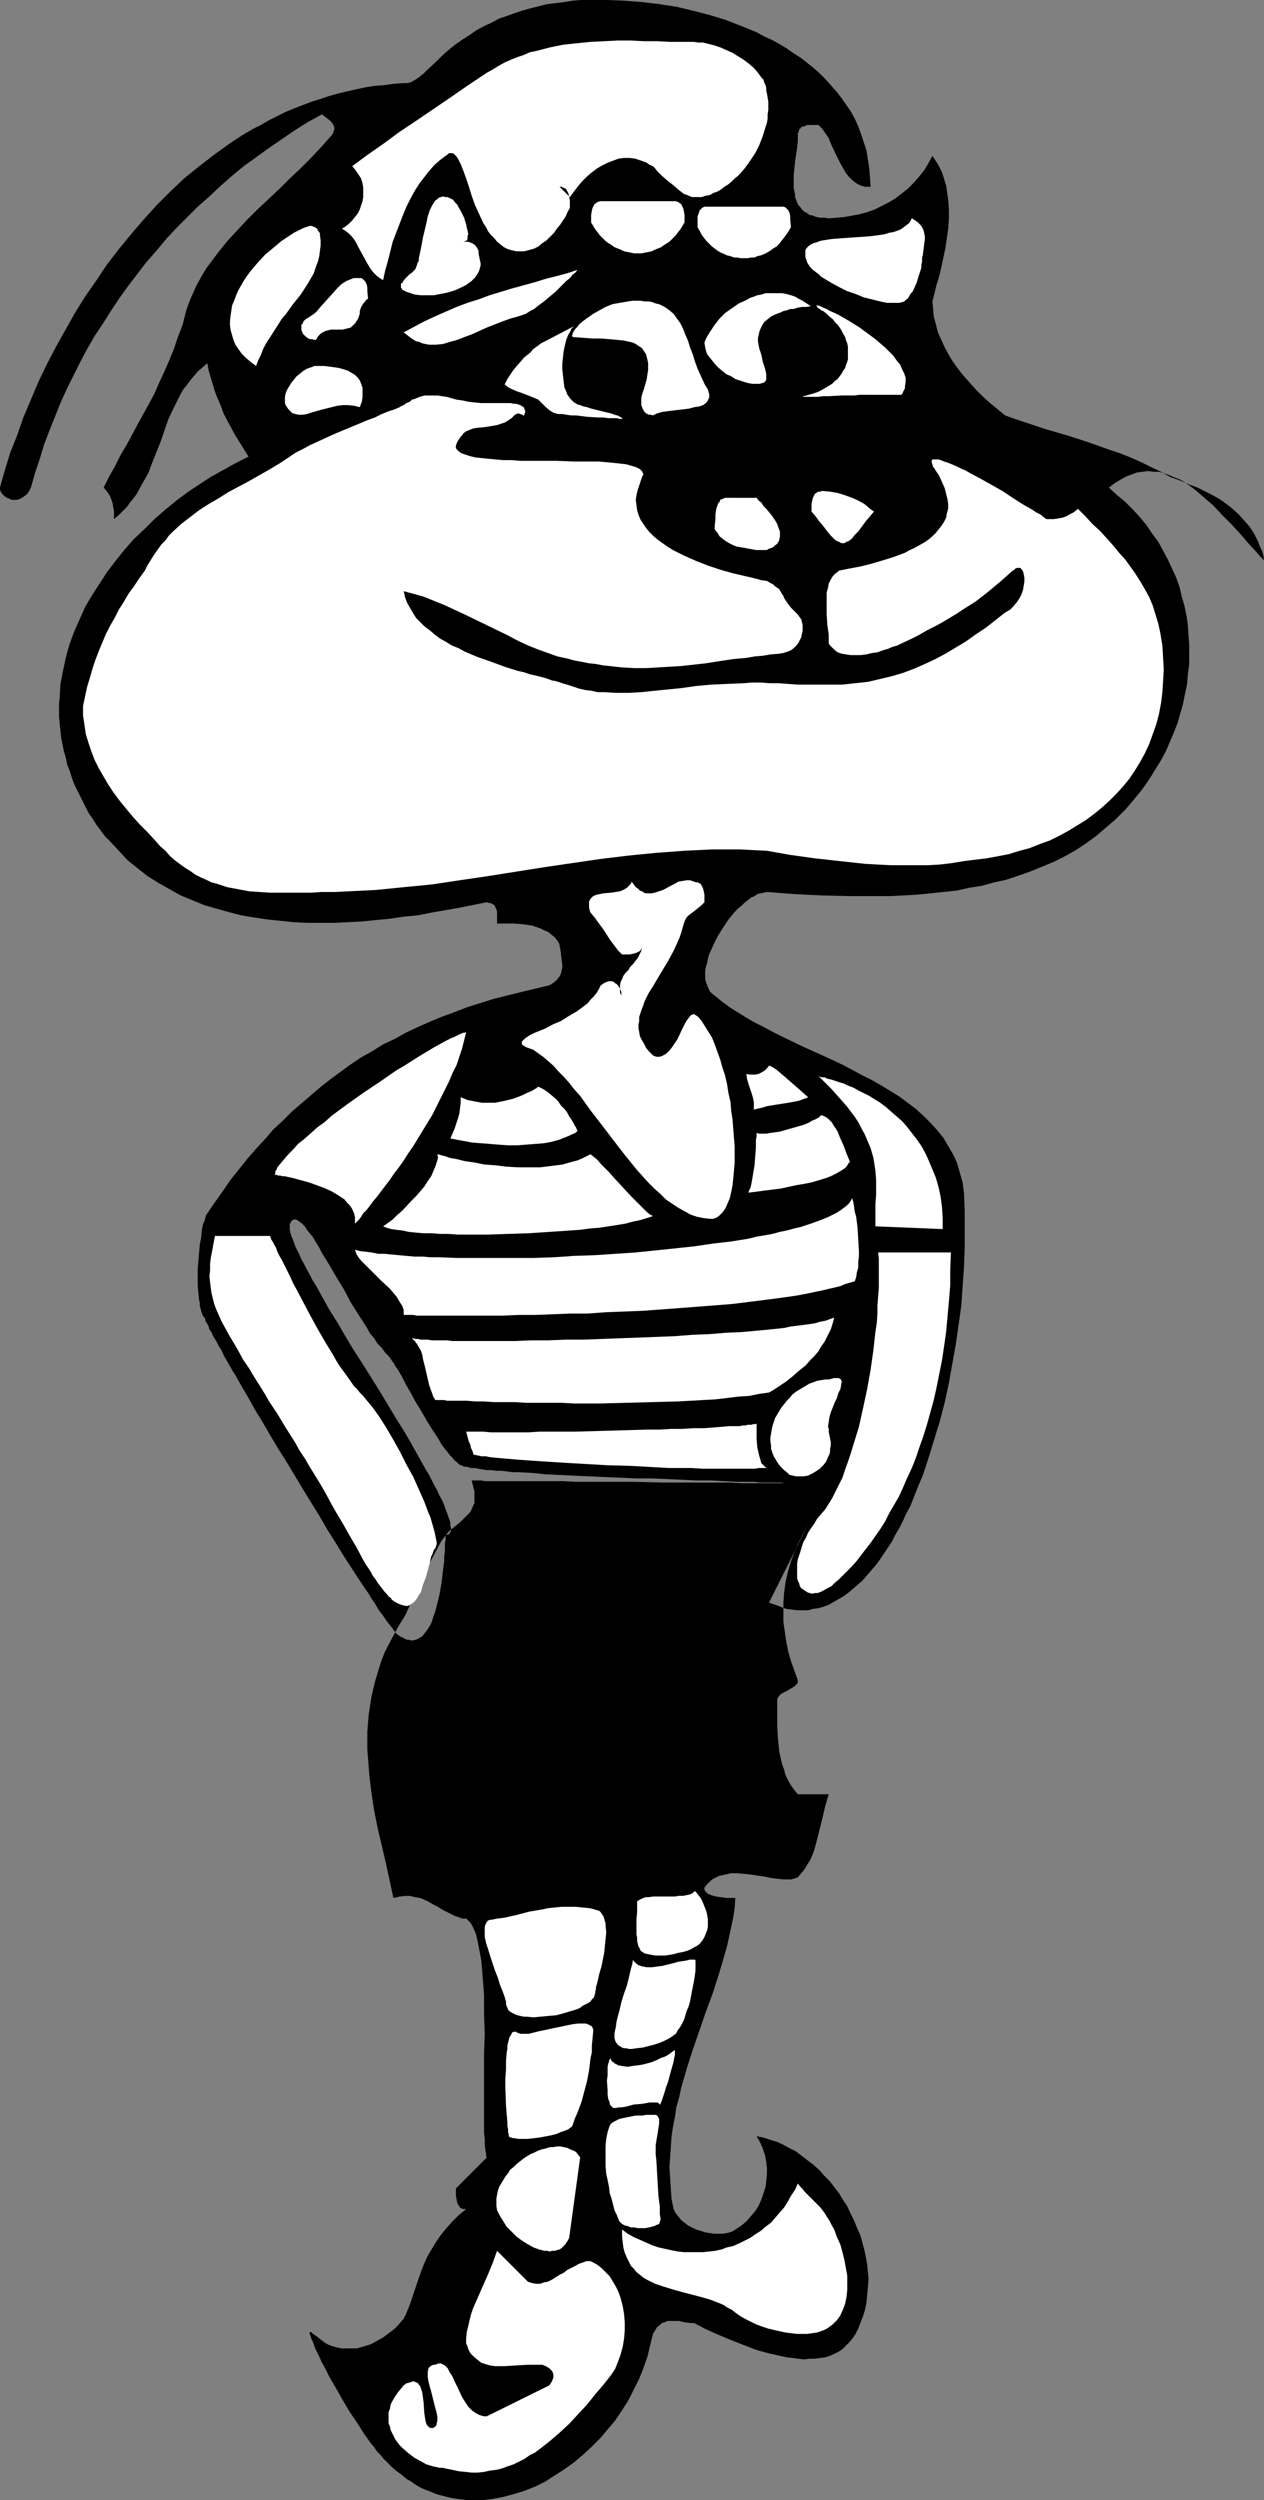 <?xml version="1.0" encoding="UTF-8" standalone="no"?>
<svg
   version="1.0"
   width="78.714mm"
   height="155.668mm"
   id="svg39"
   sodipodi:docname="Cat Wearing Hat.wmf"
   xmlns:inkscape="http://www.inkscape.org/namespaces/inkscape"
   xmlns:sodipodi="http://sodipodi.sourceforge.net/DTD/sodipodi-0.dtd"
   xmlns="http://www.w3.org/2000/svg"
   xmlns:svg="http://www.w3.org/2000/svg">
  <rect width="100%" height="100%" fill="#808080" stroke="none"/>
  <sodipodi:namedview
     id="namedview39"
     pagecolor="#ffffff"
     bordercolor="#000000"
     borderopacity="0.25"
     inkscape:showpageshadow="2"
     inkscape:pageopacity="0.0"
     inkscape:pagecheckerboard="0"
     inkscape:deskcolor="#d1d1d1"
     inkscape:document-units="mm" />
  <defs
     id="defs1">
    <pattern
       id="WMFhbasepattern"
       patternUnits="userSpaceOnUse"
       width="6"
       height="6"
       x="0"
       y="0" />
  </defs>
  <path
     style="fill:#000000;fill-opacity:1;fill-rule:evenodd;stroke:none"
     d="m 91.464,319.142 -0.808,-0.808 -0.808,-1.131 -0.97,-0.97 -0.808,-1.293 -0.97,-1.131 -0.808,-1.454 -1.778,-2.747 -1.939,-3.07 -1.616,-3.07 -1.778,-2.909 -1.778,-3.07 -0.808,-1.293 -0.808,-1.293 -0.646,-1.293 -0.808,-1.293 -0.646,-1.131 -0.808,-0.97 -0.646,-0.808 -0.485,-0.808 -0.646,-0.646 -0.646,-0.485 -0.485,-0.323 -0.323,-0.162 h -0.485 l -0.323,0.162 -0.323,0.323 -0.162,0.323 -0.162,0.323 v 0.323 0.485 0.485 l 0.162,0.646 0.162,0.646 0.323,0.808 0.323,0.808 0.323,0.97 0.485,0.97 0.485,0.97 0.485,1.131 0.646,1.131 0.646,1.293 0.646,1.131 0.646,1.293 0.808,1.293 1.616,2.909 1.616,2.909 1.939,3.07 1.778,3.07 1.939,3.232 2.101,3.232 4.04,6.464 1.939,3.232 1.939,3.232 1.939,3.07 1.778,3.07 1.616,2.909 1.616,2.909 0.808,1.293 0.646,1.293 0.646,1.293 0.646,1.131 0.485,1.131 0.646,1.131 0.485,1.131 0.323,0.97 0.323,0.808 0.323,0.97 0.323,0.808 0.162,0.646 v 0.646 l 0.162,0.646 v 0.485 l -0.162,0.323 -0.162,0.323 -0.323,0.323 h -0.323 l -0.323,0.162 v -0.162 0.323 0.485 0.485 l -0.162,0.808 v 0.97 0.97 l -0.162,0.97 v 1.293 l -0.162,1.131 -0.162,1.293 -0.323,2.747 -0.485,2.747 -0.646,2.585 -0.323,1.293 -0.485,1.293 -0.323,1.131 -0.485,0.97 -0.646,0.97 -0.485,0.646 -0.646,0.808 -0.808,0.485 -0.646,0.323 -0.808,0.162 h -0.485 l -0.323,-0.162 h -0.485 l -0.485,-0.162 -0.485,-0.323 -0.485,-0.162 -0.485,-0.323 -0.646,-0.485 -0.323,-0.485 -0.485,-0.646 -0.485,-0.646 -0.646,-0.808 -0.485,-0.646 -0.646,-0.97 -0.646,-0.808 -0.646,-0.97 -0.646,-1.131 -0.808,-1.131 -0.646,-1.131 -0.808,-1.131 -1.616,-2.424 -1.778,-2.747 -1.778,-2.747 -1.778,-2.909 -1.939,-3.07 -1.778,-3.07 -3.878,-6.302 -3.878,-6.464 -1.939,-3.07 -1.939,-3.232 -1.778,-3.07 -1.778,-2.909 -1.616,-2.909 -1.616,-2.747 -1.454,-2.585 -0.808,-1.293 -0.646,-1.131 -0.646,-1.131 -0.646,-1.131 -0.485,-1.131 -0.646,-0.97 -0.485,-0.97 -0.485,-0.808 -0.485,-0.808 -0.323,-0.808 -0.485,-0.646 -0.162,-0.646 -0.323,-0.646 -0.323,-0.485 -0.162,-0.323 v -0.323 l -0.162,-0.323 v 0 l -0.323,-0.323 -0.162,-0.323 -0.162,-0.485 -0.162,-0.485 -0.162,-0.646 -0.162,-0.485 v -0.808 l -0.162,-0.646 -0.162,-1.616 -0.162,-1.778 v -1.778 -1.939 l 0.162,-1.939 0.162,-1.939 0.162,-1.939 0.323,-1.778 0.162,-1.778 0.323,-1.454 0.323,-0.646 0.162,-0.646 0.162,-0.646 0.323,-0.485 1.778,-2.585 1.939,-2.747 1.778,-2.585 1.939,-2.424 1.939,-2.424 2.101,-2.424 2.101,-2.262 1.939,-2.262 2.262,-2.101 2.101,-2.101 2.262,-1.939 2.262,-1.939 2.262,-1.939 2.262,-1.778 2.424,-1.778 2.424,-1.778 2.424,-1.616 2.586,-1.454 2.586,-1.616 2.747,-1.293 2.586,-1.454 2.747,-1.293 2.909,-1.293 2.747,-1.131 3.07,-1.131 2.909,-1.131 3.07,-0.97 3.07,-0.97 3.232,-0.808 3.232,-0.808 3.394,-0.808 3.394,-0.808 0.808,-0.485 0.646,-0.485 0.485,-0.485 0.485,-0.646 0.323,-0.646 0.162,-0.646 0.162,-0.808 v -0.646 l -0.162,-1.293 -0.162,-1.293 -0.162,-1.293 -0.162,-0.485 v -0.485 l -0.485,-0.808 -0.646,-0.808 -0.808,-0.646 -0.808,-0.646 -0.808,-0.323 -0.97,-0.485 -0.97,-0.323 -0.97,-0.323 -0.97,-0.162 -1.131,-0.162 -2.101,-0.162 h -2.101 -1.939 v -1.778 -0.97 l -0.162,-0.646 -0.323,-0.646 -0.162,-0.323 -0.323,-0.162 -0.323,-0.162 -0.323,-0.162 h -0.323 l -0.485,-0.162 -6.464,1.293 -6.464,1.131 -3.232,0.646 -3.394,0.323 -3.232,0.485 -3.394,0.323 -3.232,0.323 -3.232,0.162 -3.232,0.162 H 75.466 72.234 l -3.232,-0.162 -3.07,-0.323 -3.07,-0.323 -3.232,-0.485 -2.909,-0.485 -3.07,-0.808 -2.909,-0.808 -2.747,-0.808 -2.747,-1.131 -2.747,-1.131 -2.586,-1.454 -2.586,-1.454 -2.586,-1.616 -2.262,-1.778 -2.424,-1.939 -2.101,-2.262 -2.101,-2.262 -1.131,-1.131 -0.97,-1.293 -0.97,-1.293 -0.808,-1.293 -1.131,-1.616 -0.808,-1.616 -0.808,-1.616 -0.808,-1.616 -0.808,-1.616 -0.646,-1.616 -0.485,-1.616 -0.646,-1.616 -0.323,-1.616 -0.485,-1.616 -0.323,-1.616 -0.323,-1.616 -0.162,-1.616 -0.162,-1.616 -0.162,-1.616 v -1.454 -1.616 l 0.162,-1.616 0.162,-3.07 0.646,-3.232 0.646,-3.07 0.808,-2.909 1.131,-3.07 1.293,-2.909 1.293,-2.909 1.616,-2.747 1.778,-2.747 1.778,-2.747 2.101,-2.747 1.939,-2.424 2.262,-2.585 2.424,-2.262 2.424,-2.424 2.586,-2.262 2.586,-2.101 2.586,-1.939 2.909,-1.939 2.747,-1.778 2.909,-1.616 2.909,-1.616 2.909,-1.454 -0.808,-1.293 -0.808,-1.293 -0.808,-1.293 -0.808,-1.293 -1.293,-2.424 -1.293,-2.424 -0.97,-2.585 -0.646,-1.454 -0.485,-1.293 -0.485,-1.616 -0.485,-1.616 -0.485,-1.616 -0.323,-1.778 -1.131,0.97 -1.131,0.97 -0.808,0.97 -0.97,1.131 -0.808,1.131 -0.808,0.97 -0.646,1.131 -0.646,1.293 -1.131,2.262 -1.131,2.424 -1.778,5.171 -1.939,4.848 -0.97,2.585 -1.293,2.262 -0.646,1.131 -0.646,1.293 -0.808,1.131 -0.808,0.97 -0.808,1.131 -0.97,0.97 -0.97,0.97 -1.131,0.97 v -1.778 l -0.162,-0.97 -0.162,-0.97 -0.323,-0.97 -0.323,-0.808 -0.646,-0.97 -0.808,-0.97 1.293,-2.585 1.454,-2.585 1.293,-2.585 1.454,-2.424 1.293,-2.424 1.293,-2.424 2.586,-4.686 1.293,-2.424 1.131,-2.585 1.131,-2.424 1.131,-2.585 1.131,-2.747 0.97,-2.909 1.131,-2.909 0.808,-3.232 0.485,-1.454 0.646,-1.616 0.646,-1.454 0.646,-1.454 0.808,-1.454 0.808,-1.454 0.808,-1.293 0.97,-1.293 1.939,-2.585 2.101,-2.585 2.262,-2.424 2.262,-2.424 2.424,-2.424 2.586,-2.424 2.586,-2.424 2.424,-2.424 2.586,-2.424 2.424,-2.424 2.424,-2.585 2.424,-2.747 0.323,-0.485 0.162,-0.485 0.162,-0.485 v -0.323 l -0.162,-0.485 -0.162,-0.323 -0.323,-0.485 -0.323,-0.323 -0.808,-0.646 -0.646,-0.485 -0.162,-0.162 -0.323,-0.162 h -0.162 v 0 l -3.232,1.778 -3.07,1.939 -3.07,2.101 -3.07,2.101 -2.909,2.101 -2.909,2.101 -2.747,2.262 -2.747,2.424 -2.586,2.424 -2.747,2.424 -2.424,2.424 -2.586,2.585 -2.424,2.585 -2.262,2.747 -2.424,2.747 -2.101,2.747 -2.101,2.747 -2.101,2.909 -1.939,2.909 -1.939,3.07 -1.939,2.909 -1.778,3.07 -1.616,3.07 -1.616,3.232 -1.616,3.232 -1.454,3.232 -1.293,3.232 -1.293,3.232 -1.293,3.393 -0.97,3.232 -1.131,3.393 -0.97,3.393 -0.485,0.97 -0.485,0.646 -0.646,0.485 -0.485,0.323 -0.646,0.323 -0.646,0.162 H 3.394 2.747 L 2.101,117.315 1.616,117.154 1.131,116.83 0.808,116.507 0.485,116.184 0.162,115.699 0,115.214 v -0.485 l 1.131,-4.04 1.293,-4.201 1.616,-4.04 1.454,-4.201 1.778,-4.201 1.778,-4.201 1.939,-4.04 2.101,-4.04 2.262,-4.04 2.262,-4.04 2.424,-3.878 2.586,-3.717 2.586,-3.878 2.747,-3.555 2.909,-3.555 2.909,-3.393 3.07,-3.393 3.232,-3.232 3.232,-3.07 3.394,-2.747 3.555,-2.747 3.555,-2.585 1.939,-1.293 1.778,-1.131 1.939,-1.131 1.939,-0.97 1.939,-1.131 1.939,-0.97 1.939,-0.97 1.939,-0.808 2.101,-0.808 2.101,-0.808 2.101,-0.646 1.939,-0.646 2.262,-0.646 2.101,-0.485 2.101,-0.485 2.262,-0.485 2.101,-0.323 2.262,-0.162 2.262,-0.323 2.262,-0.162 h 0.97 l 0.97,-0.323 0.808,-0.485 0.97,-0.646 0.97,-0.808 0.808,-0.808 1.939,-1.778 1.454,-1.454 1.616,-1.454 1.616,-1.293 1.616,-1.131 1.778,-1.131 1.616,-1.131 1.778,-0.97 1.778,-0.808 1.778,-0.97 1.939,-0.646 1.778,-0.646 1.939,-0.646 1.778,-0.485 1.939,-0.485 1.939,-0.485 4.04,-0.485 1.939,-0.323 L 136.712,0 h 2.101 1.939 2.101 l 4.04,0.162 4.202,0.323 4.04,0.485 4.202,0.646 4.04,0.97 3.717,0.97 3.717,1.131 3.717,1.454 3.555,1.454 1.778,0.97 1.778,0.808 1.778,0.97 1.616,0.97 1.616,1.131 1.778,1.131 1.454,1.131 1.616,1.293 1.454,1.293 1.293,1.293 1.293,1.454 1.293,1.454 1.131,1.454 1.131,1.616 1.131,1.616 0.97,1.778 0.808,1.778 0.646,1.778 0.646,1.939 0.646,1.939 0.323,2.101 0.323,2.101 0.162,2.101 0.162,2.262 h -0.808 -0.485 l -1.131,-0.323 -0.646,-0.323 -0.485,-0.323 -0.808,-0.646 -0.808,-0.808 -0.646,-0.808 -0.646,-1.131 -0.646,-1.131 -1.131,-2.262 -1.131,-2.424 -0.485,-1.293 -0.808,-1.131 -0.646,-0.97 -0.97,-0.97 h -1.778 -0.808 l -0.808,0.323 -0.646,0.162 -0.162,0.323 -0.323,0.162 v 0.323 l -0.162,0.323 -0.162,0.323 v 0.485 1.454 l -0.162,1.454 -0.485,3.232 -0.323,3.232 v 1.616 1.454 l 0.323,1.454 v 0.646 l 0.485,1.293 0.323,0.646 0.485,0.485 0.323,0.485 0.485,0.485 0.646,0.323 0.646,0.485 0.808,0.162 0.808,0.323 0.808,0.162 h 1.131 l 0.97,0.162 1.939,-0.162 1.778,-0.162 1.778,-0.323 1.778,-0.323 1.778,-0.485 1.778,-0.646 1.616,-0.808 1.616,-0.808 1.616,-0.97 1.454,-1.131 1.454,-1.131 1.293,-1.293 1.293,-1.454 1.293,-1.616 0.97,-1.616 0.97,-1.778 0.646,0.97 0.646,0.97 0.485,0.97 0.485,0.97 0.323,0.97 0.323,1.131 0.323,0.97 0.162,1.131 0.323,2.262 0.162,2.262 v 2.262 l -0.162,2.262 -0.323,2.262 -0.323,2.262 -0.485,2.262 -0.485,2.262 -0.485,2.101 -0.646,2.101 -0.485,1.939 -0.485,1.939 0.162,1.778 0.162,1.778 0.485,1.778 0.485,1.939 0.808,1.778 0.808,1.778 0.97,1.778 0.97,1.616 1.293,1.778 1.293,1.616 1.454,1.616 1.454,1.616 1.616,1.616 1.616,1.454 1.778,1.454 1.778,1.454 2.262,0.808 2.424,0.808 4.848,1.616 5.01,1.454 5.01,1.616 5.01,1.778 2.424,0.808 2.424,0.97 2.586,1.131 2.262,1.131 2.424,1.131 2.262,1.293 1.454,0.485 1.616,0.646 1.454,0.646 1.778,0.646 1.616,0.808 1.616,0.808 1.778,0.97 1.616,1.131 1.454,1.131 1.616,1.454 1.293,1.454 1.293,1.454 1.131,1.778 0.485,0.97 0.485,0.97 0.323,0.97 0.485,0.97 0.323,1.131 0.162,1.131 -0.97,-0.97 -0.808,-0.97 -1.939,-2.101 -1.939,-2.262 -2.101,-2.262 -2.101,-2.101 -2.101,-2.262 -2.262,-1.939 -1.131,-0.97 -1.131,-0.97 -1.131,-0.808 -1.131,-0.808 -1.131,-0.646 -1.293,-0.485 -1.131,-0.485 -1.293,-0.485 -1.131,-0.323 h -1.293 l -1.293,-0.162 -1.293,0.162 -1.293,0.162 -1.293,0.485 -1.293,0.485 -1.454,0.808 -1.293,0.808 -1.293,0.97 1.939,1.778 1.939,1.616 1.778,1.778 1.616,1.778 1.616,1.939 1.293,1.939 1.454,1.939 1.131,2.101 1.131,2.101 0.97,2.101 0.97,2.101 0.808,2.262 0.485,2.101 0.646,2.262 0.485,2.262 0.323,2.262 0.162,2.424 0.162,2.262 v 2.262 2.262 l -0.323,2.424 -0.162,2.262 -0.485,2.262 -0.485,2.424 -0.646,2.262 -0.646,2.262 -0.808,2.101 -0.97,2.262 -0.97,2.262 -1.131,2.101 -1.293,2.101 -1.293,2.101 -1.778,2.585 -2.101,2.585 -1.939,2.262 -2.262,2.262 -2.262,1.939 -2.262,1.939 -2.424,1.778 -2.424,1.616 -2.586,1.454 -2.586,1.293 -2.747,1.131 -2.747,1.131 -2.747,0.97 -2.909,0.97 -2.909,0.646 -2.909,0.808 -3.07,0.485 -2.909,0.646 -3.07,0.323 -3.07,0.323 -3.232,0.323 -3.07,0.162 -3.232,0.162 h -3.232 -6.464 l -6.464,-0.162 -6.464,-0.323 -6.302,-0.485 -0.808,0.162 -0.646,0.162 -0.808,0.162 -0.646,0.485 -0.808,0.323 -0.808,0.646 -0.808,0.646 -0.646,0.646 -0.808,0.646 -0.808,0.808 -1.454,1.778 -1.293,1.939 -1.293,2.101 -0.97,1.939 -0.485,1.131 -0.485,0.97 -0.323,1.131 -0.162,0.97 -0.323,0.97 -0.162,0.97 v 0.97 0.808 l 0.162,0.808 0.323,0.808 0.323,0.808 0.323,0.646 0.485,0.485 0.646,0.485 1.778,1.454 1.778,1.293 1.778,1.131 2.101,1.293 1.939,1.131 2.262,1.131 2.101,1.131 2.262,1.131 4.686,2.262 4.686,2.101 4.848,2.262 4.525,2.424 2.262,1.131 2.262,1.293 2.101,1.293 2.101,1.293 1.939,1.454 1.939,1.454 1.778,1.616 1.616,1.616 1.616,1.778 1.454,1.778 1.131,1.939 1.131,1.939 0.485,0.97 0.485,1.131 0.323,1.131 0.323,1.131 0.323,1.131 0.323,1.131 0.162,1.293 0.162,1.131 0.162,4.363 v 4.201 4.525 l -0.162,4.363 -0.323,4.525 -0.323,4.686 -0.646,4.525 -0.646,4.525 -0.808,4.525 -0.808,4.525 -0.97,4.525 -1.131,4.363 -1.293,4.201 -1.293,4.201 -1.293,4.04 -1.616,3.878 -1.454,3.717 -0.97,1.778 -0.808,1.778 -0.808,1.616 -0.97,1.616 -0.808,1.616 -0.97,1.454 -0.97,1.454 -0.97,1.454 -0.97,1.293 -1.131,1.293 -0.97,1.131 -0.97,1.131 -1.131,0.97 -1.131,0.97 -1.131,0.97 -1.131,0.808 -1.131,0.646 -1.131,0.646 -1.131,0.646 -1.293,0.485 -1.131,0.323 -1.293,0.162 -1.131,0.323 h -1.293 -1.293 l -1.293,-0.162 -1.293,-0.162 -1.293,-0.485 -1.293,-0.485 -1.454,-0.485 9.211,-18.421 -1.293,2.424 -1.131,2.262 -0.97,2.262 -0.808,2.262 -0.646,2.262 -0.485,2.262 -0.323,2.424 -0.162,2.262 v 2.262 2.262 l 0.323,2.262 0.323,2.262 0.485,2.424 0.646,2.262 0.808,2.262 0.808,2.262 v 0.485 l -0.162,0.323 -0.323,0.323 -0.323,0.323 -0.808,0.485 -0.808,0.485 -0.97,0.485 -0.808,0.485 -0.162,0.323 -0.323,0.323 -0.162,0.485 v 0.323 2.909 2.909 l 0.162,3.07 0.162,1.454 0.162,1.616 0.323,1.454 0.323,1.454 0.485,1.293 0.323,1.293 0.646,1.293 0.646,1.131 0.808,1.131 0.808,0.97 h 7.272 l -0.808,2.747 -0.646,2.747 -0.323,1.293 -0.323,1.293 -0.646,2.585 -0.646,2.424 -0.485,1.293 -0.485,1.131 -0.646,0.97 -0.646,1.131 -0.808,0.97 -0.808,0.97 -0.485,0.162 -0.485,0.162 -0.646,0.162 h -0.485 -1.293 l -1.454,-0.162 -1.454,-0.162 -1.454,-0.323 -3.232,-0.485 -1.616,-0.162 -1.616,-0.162 h -1.454 l -1.454,0.323 -0.646,0.162 -0.808,0.162 -0.646,0.323 -0.646,0.323 -0.485,0.323 -0.646,0.646 -0.485,0.485 -0.485,0.646 v 0.485 l 0.162,0.323 0.323,0.323 0.323,0.323 0.485,0.162 0.323,0.162 1.131,0.323 1.293,0.162 1.131,0.162 h 1.131 0.97 l -0.162,2.262 -0.323,2.262 -0.485,2.262 -0.485,2.262 -0.485,2.262 -0.646,2.262 -1.293,4.363 -1.454,4.525 -1.616,4.363 -3.07,8.888 -1.454,4.525 -1.293,4.525 -0.485,2.262 -0.646,2.262 -0.323,2.262 -0.485,2.424 -0.323,2.262 -0.162,2.424 -0.162,2.424 -0.162,2.262 0.162,2.424 0.162,2.585 0.162,2.424 0.485,2.424 0.485,0.97 0.646,0.808 0.646,0.808 0.808,0.646 0.808,0.646 0.97,0.485 0.97,0.485 1.131,0.323 0.97,0.323 0.97,0.162 1.131,0.162 h 1.131 0.97 l 0.97,-0.162 1.131,-0.323 0.808,-0.485 1.454,-0.97 1.131,-0.97 1.131,-1.293 0.97,-1.131 0.808,-1.293 0.646,-1.454 0.485,-1.454 0.485,-1.454 0.162,-1.454 0.162,-1.616 v -1.454 l -0.162,-1.454 -0.323,-1.616 -0.485,-1.454 -0.646,-1.454 -0.808,-1.454 1.616,0.323 1.454,0.485 1.616,0.485 1.454,0.646 1.454,0.808 1.616,0.808 1.293,0.97 1.454,1.131 1.293,0.97 1.454,1.293 1.131,1.293 1.293,1.293 1.131,1.454 1.131,1.454 0.97,1.616 0.97,1.454 0.808,1.778 0.808,1.616 0.646,1.616 0.808,1.778 0.485,1.778 0.485,1.778 0.323,1.616 0.323,1.778 0.162,1.778 0.162,1.778 -0.162,1.778 -0.162,1.778 -0.162,1.778 -0.323,1.616 -0.485,1.616 -0.646,1.616 -0.485,1.293 -0.646,1.293 -0.646,0.97 -0.808,0.97 -0.808,0.808 -0.808,0.808 -0.97,0.646 -0.97,0.485 -1.131,0.485 -0.97,0.323 -1.293,0.162 -1.131,0.162 h -1.293 l -1.293,0.162 -1.293,-0.162 -1.293,-0.162 -1.454,-0.162 -1.454,-0.323 -1.454,-0.323 -1.454,-0.323 -2.909,-0.808 -2.909,-1.131 -2.909,-1.131 -3.07,-1.293 -2.909,-1.293 -2.747,-1.454 h -0.485 -0.485 l -1.293,-0.162 -1.293,-0.323 h -1.293 -0.646 -0.808 l -0.646,0.323 -0.646,0.162 -0.485,0.485 -0.646,0.485 -0.485,0.808 -0.485,0.808 -0.646,2.585 -0.646,2.747 -0.97,2.747 -0.97,2.424 -1.293,2.585 -1.293,2.585 -1.454,2.262 -1.616,2.424 -1.778,2.101 -1.778,2.101 -1.939,1.939 -2.101,1.939 -2.101,1.778 -2.262,1.616 -2.262,1.454 -2.262,1.454 -2.262,1.131 -2.424,0.97 -2.586,0.808 -2.424,0.646 -2.424,0.485 -2.586,0.323 h -2.424 -1.293 l -1.131,-0.162 -1.293,-0.162 -1.131,-0.162 -1.293,-0.323 -1.293,-0.323 -1.131,-0.323 -1.131,-0.485 -1.293,-0.485 -1.131,-0.485 -1.131,-0.646 -1.131,-0.808 -1.131,-0.646 -1.131,-0.97 -1.131,-0.808 -1.131,-0.97 -0.97,-0.97 -1.131,-1.131 -0.646,-0.808 -0.808,-0.808 -0.646,-0.97 -0.808,-0.97 -0.808,-1.131 -0.808,-1.131 -1.616,-2.585 -1.778,-2.585 -1.616,-2.747 -1.454,-2.585 -1.616,-2.747 -0.646,-1.293 -0.646,-1.293 -0.646,-1.131 -0.485,-1.131 -0.485,-0.97 -0.485,-0.97 -0.323,-0.97 -0.323,-0.808 -0.323,-0.646 -0.162,-0.646 -0.162,-0.323 v -0.323 l 0.162,-0.162 h 0.162 l 0.162,0.162 0.323,0.323 0.97,0.646 0.808,0.646 0.808,0.646 0.808,0.485 0.808,0.323 0.97,0.323 0.808,0.162 0.808,0.162 h 0.97 0.808 0.808 0.97 l 1.616,-0.485 1.616,-0.485 1.454,-0.808 1.454,-0.808 1.293,-0.97 1.293,-0.97 0.97,-0.97 0.808,-0.97 0.485,-0.485 0.162,-0.485 0.323,-0.485 0.162,-0.485 0.485,-1.131 0.485,-1.293 0.485,-1.454 0.485,-1.454 0.485,-1.454 1.131,-3.232 0.646,-1.616 0.808,-1.778 0.97,-1.616 0.97,-1.616 1.131,-1.616 1.293,-1.616 1.454,-1.616 1.454,-1.454 1.778,-1.454 h -0.485 -0.323 l -0.323,-0.162 -0.323,-0.162 -0.162,-0.323 -0.162,-0.162 -0.323,-0.646 -0.162,-0.808 -0.162,-0.808 v -1.778 l 7.272,-7.272 -0.162,-0.323 v -0.485 l -0.162,-0.97 -0.162,-1.293 v -1.293 l -0.162,-1.454 v -1.616 -1.939 -5.979 -2.101 -2.262 -4.686 l 0.162,-4.686 -0.162,-4.525 v -2.262 -2.262 l -0.162,-2.262 -0.162,-2.101 -0.162,-1.939 -0.162,-1.939 -0.323,-1.778 -0.323,-1.616 -0.323,-1.616 -0.323,-1.293 -0.485,-1.131 -0.485,-0.97 -0.323,-0.485 -0.323,-0.323 -0.323,-0.323 -0.323,-0.323 h -0.97 l -0.808,-0.323 -0.97,-0.323 -0.97,-0.485 -0.97,-0.485 -0.97,-0.485 -0.97,-0.646 -0.97,-0.485 -1.131,-0.646 -0.97,-0.485 -1.131,-0.485 -1.131,-0.162 -1.293,-0.323 h -1.131 l -1.293,0.162 -0.646,0.162 -0.808,0.162 -1.778,-8.241 -1.939,-8.241 -0.808,-4.04 -0.646,-4.201 -0.485,-4.04 -0.323,-4.201 -0.162,-1.939 v -2.101 -2.101 l 0.162,-2.101 0.162,-1.939 0.323,-2.101 0.323,-2.101 0.485,-2.101 0.485,-1.939 0.646,-2.101 0.646,-2.101 0.808,-2.101 0.97,-1.939 1.131,-2.101 1.131,-2.101 1.293,-2.101 0.485,-0.808 0.485,-1.131 0.97,-2.101 0.97,-2.262 0.646,-1.131 0.485,-1.293 1.131,-2.585 1.454,-2.585 1.454,-2.747 0.808,-1.454 0.97,-1.293 0.808,-0.97 0.97,-0.808 0.808,-0.646 0.808,-0.646 0.646,-0.646 0.646,-0.646 0.646,-0.646 0.485,-0.485 0.323,-0.646 0.323,-0.808 0.323,-0.646 v -0.808 -0.97 -0.97 l -0.323,-1.293 -0.323,-1.293 h 2.262 l 0.808,0.162 h 4.686 0.97 1.293 2.586 2.747 2.909 3.07 l 3.232,0.162 h 3.232 3.394 6.949 l 6.787,0.162 h 3.394 3.232 3.232 3.07 2.909 l 2.747,0.162 h 3.717 1.131 4.686 0.808 2.262 0.162 -0.323 -0.323 -0.808 -0.646 -0.646 l -0.646,-0.162 h -0.97 -0.97 -0.97 -0.97 -1.293 l -1.131,-0.162 h -1.293 -1.454 -1.293 l -3.07,-0.162 -3.07,-0.162 h -3.394 l -3.555,-0.162 -3.555,-0.162 -3.555,-0.162 h -3.717 l -7.272,-0.323 -3.717,-0.162 -3.555,-0.162 -3.394,-0.162 -3.394,-0.162 -3.07,-0.323 -3.07,-0.162 h -1.454 l -1.293,-0.162 -1.293,-0.162 h -1.293 l -1.131,-0.162 h -1.131 l -0.97,-0.162 -0.97,-0.162 -0.808,-0.162 h -0.808 l -0.646,-0.162 -0.646,-0.162 h -0.485 l -0.323,-0.162 -0.162,-0.162 h -0.323 l -0.485,-0.323 -0.485,-0.485 -0.485,-0.323 -0.485,-0.646 -0.646,-0.646 -0.485,-0.646 -0.646,-0.808 -0.646,-0.808 -1.131,-1.939 -1.293,-1.939 -1.293,-2.101 -1.293,-2.262 -1.293,-2.101 -1.131,-2.101 -1.131,-1.939 -0.485,-0.97 -0.485,-0.97 -0.97,-1.616 -0.485,-0.646 -0.323,-0.646 -0.485,-0.646 -0.323,-0.485 -0.162,-0.323 z"
     id="path1" />
  <path
     style="fill:#ffffff;fill-opacity:1;fill-rule:evenodd;stroke:none"
     d="m 114.573,17.129 -4.363,2.909 -4.202,2.909 -4.04,2.747 -4.04,2.747 -3.878,2.585 -3.717,2.747 -3.717,2.585 -3.717,2.747 0.808,0.97 0.646,0.97 0.646,0.97 0.323,1.131 0.162,0.97 v 1.131 1.131 l -0.162,0.97 -0.323,0.97 -0.323,0.97 -0.485,0.97 -0.646,0.808 -0.646,0.808 -0.808,0.808 -0.808,0.646 -0.808,0.485 0.808,0.485 0.808,0.646 0.646,0.646 0.646,0.808 0.485,0.808 0.485,0.97 0.97,1.778 0.97,1.778 0.485,0.808 0.485,0.808 0.646,0.808 0.646,0.646 0.808,0.646 0.808,0.485 0.485,-2.262 0.646,-2.262 1.131,-4.525 0.808,-2.101 0.808,-2.101 0.808,-2.101 0.808,-1.939 0.97,-1.939 0.97,-1.778 1.131,-1.778 1.131,-1.454 1.131,-1.454 1.293,-1.454 1.293,-1.131 1.293,-0.97 0.485,-0.323 0.323,-0.323 h 0.485 0.323 l 0.323,0.162 0.323,0.323 0.323,0.323 0.323,0.485 0.323,0.646 0.323,0.646 0.323,0.808 0.323,0.808 0.646,1.778 0.646,1.939 0.646,2.101 0.808,2.262 0.97,2.101 0.97,2.101 0.646,0.97 0.485,0.97 0.646,0.808 0.808,0.808 0.646,0.808 0.808,0.646 0.808,0.646 0.97,0.485 0.646,0.162 0.646,0.162 0.646,0.162 h 0.646 1.131 l 1.293,-0.323 1.131,-0.323 0.97,-0.485 0.97,-0.808 0.97,-0.646 0.808,-0.808 0.97,-0.97 0.646,-0.97 0.808,-0.97 0.646,-0.97 0.646,-0.97 0.485,-1.131 0.485,-0.808 v -1.778 l -0.162,-0.97 -0.162,-0.646 -0.323,-0.646 -0.162,-0.323 -0.162,-0.162 -0.323,-0.162 -0.323,-0.162 -0.323,-0.162 h -0.485 l 2.424,2.424 0.97,-1.293 0.97,-1.293 0.97,-1.131 1.131,-1.131 1.131,-0.97 1.293,-0.97 1.131,-0.646 1.293,-0.646 1.293,-0.485 1.293,-0.485 1.293,-0.162 h 1.293 l 1.293,0.162 1.454,0.485 1.293,0.485 0.646,0.485 0.808,0.323 0.485,0.485 0.485,0.646 1.131,1.131 1.293,1.131 1.454,1.131 1.293,1.131 0.646,0.485 0.646,0.485 0.646,0.162 0.646,0.323 0.485,0.162 h 0.485 0.97 0.808 l 0.97,-0.323 0.97,-0.162 0.808,-0.485 0.97,-0.323 0.808,-0.485 0.808,-0.646 0.808,-0.485 0.808,-0.646 0.808,-0.808 0.808,-0.646 1.454,-1.616 1.293,-1.778 1.293,-1.939 0.97,-1.939 0.808,-2.101 0.646,-2.101 0.323,-0.97 0.162,-0.97 v -0.97 l 0.162,-1.131 v -0.97 -0.97 l -0.162,-0.97 -0.162,-0.97 -0.162,-0.646 v -0.646 l -0.162,-0.646 -0.323,-0.646 -0.162,-0.646 -0.485,-0.485 -0.808,-1.131 -0.97,-1.131 -1.131,-0.97 -1.293,-0.97 -1.293,-0.808 -1.293,-0.808 -1.454,-0.646 -1.454,-0.646 -1.454,-0.485 -1.293,-0.323 -1.293,-0.323 h -1.131 L 163.375,9.857 h -2.747 -2.909 l -3.07,-0.162 h -3.07 L 148.508,9.534 h -3.07 l -3.232,0.162 -3.232,0.162 -3.232,0.323 -3.07,0.323 -3.232,0.646 -3.07,0.808 -1.616,0.323 -1.454,0.646 -1.454,0.485 -1.616,0.646 -1.454,0.646 -1.454,0.808 -1.293,0.808 z"
     id="path2" />
  <path
     style="fill:#ffffff;fill-opacity:1;fill-rule:evenodd;stroke:none"
     d="m 148.993,47.346 h -7.434 -0.323 l -0.485,0.162 -0.323,0.162 -0.162,0.162 -0.323,0.162 -0.162,0.323 -0.323,0.646 -0.162,0.646 -0.162,0.97 v 1.778 l 0.485,0.808 0.485,0.808 0.646,0.808 0.485,0.646 0.646,0.646 0.646,0.646 0.646,0.485 0.808,0.485 0.646,0.485 0.808,0.323 0.808,0.323 0.646,0.323 0.808,0.162 0.808,0.162 0.808,0.162 h 0.808 0.808 l 0.808,-0.162 0.808,-0.162 0.808,-0.162 0.646,-0.323 0.808,-0.323 0.808,-0.323 0.646,-0.485 0.808,-0.485 0.646,-0.485 0.646,-0.646 0.646,-0.646 0.485,-0.646 0.646,-0.808 0.485,-0.808 0.485,-0.808 V 50.578 l -0.162,-0.97 -0.162,-0.646 -0.323,-0.646 -0.162,-0.323 -0.323,-0.162 -0.162,-0.162 -0.323,-0.162 -0.485,-0.162 h -0.323 z"
     id="path3" />
  <path
     style="fill:#ffffff;fill-opacity:1;fill-rule:evenodd;stroke:none"
     d="m 173.879,48.639 h -7.272 -0.485 -0.323 l -0.323,0.162 -0.323,0.162 -0.162,0.323 -0.323,0.162 -0.162,0.646 -0.323,0.808 v 0.808 1.778 l 0.485,0.808 0.485,0.97 0.485,0.646 0.646,0.808 0.646,0.646 0.646,0.646 0.646,0.485 0.646,0.485 0.808,0.485 0.808,0.323 0.646,0.323 0.808,0.162 0.808,0.323 h 0.808 l 0.808,0.162 h 0.808 0.808 l 0.808,-0.162 h 0.808 l 0.646,-0.323 0.808,-0.162 0.808,-0.323 0.646,-0.323 0.808,-0.485 0.646,-0.485 0.808,-0.485 0.646,-0.646 0.485,-0.646 0.646,-0.808 0.485,-0.646 0.646,-0.97 0.485,-0.808 -0.162,-1.778 v -0.808 l -0.162,-0.808 -0.323,-0.646 -0.162,-0.162 -0.323,-0.323 -0.162,-0.162 -0.485,-0.162 h -0.323 -0.485 z"
     id="path4" />
  <path
     style="fill:#ffffff;fill-opacity:1;fill-rule:evenodd;stroke:none"
     d="m 212.824,70.939 0.323,-0.323 0.485,-0.323 0.323,-0.485 0.323,-0.646 0.485,-0.485 0.323,-0.646 0.646,-1.454 0.485,-1.616 0.485,-1.454 0.162,-0.646 v -0.646 l 0.162,-0.646 v -0.485 -0.485 l 0.162,-0.485 0.162,-1.293 0.162,-1.293 0.162,-1.293 v -0.646 l -0.162,-0.808 -0.162,-0.646 -0.323,-0.646 -0.323,-0.485 -0.646,-0.646 -0.646,-0.485 -0.808,-0.485 -0.323,0.646 -0.323,0.485 -0.646,0.485 -0.646,0.485 -0.646,0.485 -0.808,0.323 -0.97,0.323 -0.97,0.162 -0.97,0.323 -0.97,0.162 -2.424,0.323 -2.262,0.162 -2.424,0.162 -2.262,0.162 -2.101,0.162 -1.131,0.162 -0.97,0.162 -0.808,0.162 -0.808,0.323 -0.646,0.162 -0.646,0.323 -0.485,0.323 -0.485,0.485 -0.323,0.485 v 0.485 0.646 0.485 l 0.162,0.485 0.162,0.485 0.162,0.485 0.323,0.485 0.485,0.646 0.485,0.485 0.646,0.485 0.646,0.485 0.646,0.646 0.808,0.485 1.616,0.97 1.778,0.97 1.939,0.97 1.939,0.646 1.939,0.808 1.939,0.485 1.939,0.485 0.808,0.162 0.808,0.162 h 0.808 0.808 0.646 0.646 l 0.646,-0.162 z"
     id="path5" />
  <path
     style="fill:#ffffff;fill-opacity:1;fill-rule:evenodd;stroke:none"
     d="m 121.845,74.494 0.97,-0.323 0.97,-0.323 0.97,-0.646 0.97,-0.485 0.97,-0.808 1.131,-0.808 1.939,-1.616 0.97,-0.808 0.97,-0.97 0.808,-0.808 0.808,-0.808 0.808,-0.646 0.646,-0.808 0.646,-0.485 0.485,-0.646 -2.424,0.808 -2.424,0.646 -2.586,0.646 -2.586,0.808 -5.333,1.454 -5.333,1.616 -2.586,0.97 -2.586,0.808 -2.586,0.97 -2.586,1.131 -2.586,1.131 -2.424,1.131 -2.424,1.293 -2.424,1.293 0.808,0.646 0.646,0.485 0.646,0.485 0.808,0.485 0.808,0.162 0.646,0.323 0.808,0.162 0.808,0.162 h 0.808 0.808 l 1.616,-0.162 1.616,-0.485 1.778,-0.485 1.616,-0.646 1.778,-0.646 3.555,-1.616 3.717,-1.454 1.778,-0.646 z"
     id="path6" />
  <path
     style="fill:#ffffff;fill-opacity:1;fill-rule:evenodd;stroke:none"
     d="m 97.605,63.505 -0.808,0.808 -0.323,0.162 -0.323,0.323 -0.808,0.808 -0.485,0.646 -0.162,0.323 -0.323,0.162 v 0.323 0.323 0.323 l 0.162,0.162 0.162,0.323 0.323,0.162 0.646,0.323 0.485,0.162 1.454,0.485 1.454,0.162 h 1.454 1.616 l 1.616,-0.323 1.616,-0.323 1.616,-0.485 1.454,-0.646 1.293,-0.646 0.646,-0.485 0.485,-0.323 0.485,-0.485 0.485,-0.485 0.323,-0.485 0.323,-0.485 0.323,-0.646 0.162,-0.646 0.162,-0.485 v -0.646 l -0.162,-0.646 -0.162,-0.808 -0.162,-0.808 v -0.646 l -0.323,-0.646 -0.485,-0.646 -0.485,-0.323 -0.646,-0.323 -0.646,-0.162 h -0.97 l 0.485,-0.162 0.323,-0.162 0.162,-0.485 v -0.485 l 0.162,-0.485 -0.162,-0.808 -0.162,-0.646 -0.162,-0.808 -0.485,-1.616 -0.808,-1.616 -0.485,-0.808 -0.323,-0.646 -0.485,-0.485 -0.485,-0.646 -0.646,-0.323 -0.646,-0.323 h -0.485 l -0.646,-0.162 -0.485,0.162 -0.485,0.162 -0.323,0.323 -0.485,0.323 -0.323,0.485 -0.323,0.485 -0.323,0.646 -0.323,0.646 -0.485,1.454 -0.323,1.616 -0.808,3.393 -0.323,1.778 -0.323,1.616 -0.323,1.454 v 0.646 l -0.323,0.485 -0.162,0.646 -0.162,0.323 -0.162,0.485 z"
     id="path7" />
  <path
     style="fill:#ffffff;fill-opacity:1;fill-rule:evenodd;stroke:none"
     d="m 72.557,66.576 0.646,-1.131 0.646,-1.131 0.485,-1.454 0.485,-1.293 0.323,-1.293 0.162,-1.293 0.162,-1.293 V 56.557 L 75.305,55.426 V 54.941 L 75.143,54.618 74.82,54.295 74.658,53.81 74.335,53.648 74.173,53.487 73.689,53.325 73.365,53.163 h -0.485 l -0.485,0.162 -0.485,0.162 -0.485,0.162 -0.646,0.323 -0.646,0.323 -0.97,0.485 -0.97,0.646 -0.97,0.646 -0.97,0.646 -1.939,1.616 -1.939,1.616 -1.778,1.939 -1.778,2.101 -0.808,1.131 -0.646,0.97 -0.646,1.131 -0.646,1.131 -0.485,1.131 -0.485,1.293 -0.485,1.131 -0.162,1.131 -0.162,1.131 -0.162,1.293 v 1.131 l 0.162,1.131 0.323,1.131 0.323,1.131 0.485,1.131 0.646,0.97 0.808,1.131 0.97,0.97 1.131,0.97 1.293,0.97 0.485,-1.293 0.646,-1.293 0.485,-1.293 0.646,-1.293 1.454,-2.262 1.454,-2.262 0.808,-1.293 0.97,-1.131 1.616,-2.262 1.939,-2.424 z"
     id="path8" />
  <path
     style="fill:#ffffff;fill-opacity:1;fill-rule:evenodd;stroke:none"
     d="m 84.193,75.14 0.162,-0.323 0.162,-0.485 0.162,-0.485 v -0.646 l 0.162,-0.485 0.162,-0.485 0.323,-0.485 0.162,-0.323 0.323,-0.323 0.323,-0.485 0.485,-0.323 -0.162,-1.778 v -0.808 l -0.162,-0.808 -0.323,-0.646 -0.162,-0.162 -0.323,-0.323 -0.162,-0.162 -0.323,-0.162 h -0.485 -0.323 -0.97 l -0.808,0.323 -0.808,0.323 -0.808,0.485 -0.646,0.485 -0.808,0.808 -1.293,1.454 -1.454,1.616 -1.454,1.616 -0.646,0.808 -0.808,0.646 -0.97,0.646 -0.808,0.485 -0.485,0.485 -0.162,0.485 -0.323,0.323 v 0.485 0.485 0.323 l 0.162,0.323 0.162,0.485 0.323,0.323 0.323,0.323 0.646,0.485 0.485,0.162 h 0.485 l 0.323,0.162 h 0.485 l 0.323,-0.485 0.162,-0.323 0.646,-0.646 0.485,-0.323 0.646,-0.323 0.646,-0.162 0.646,-0.162 h 1.454 1.293 l 0.646,-0.162 0.646,-0.162 0.646,-0.162 0.485,-0.485 0.646,-0.646 0.162,-0.323 z"
     id="path9" />
  <path
     style="fill:#ffffff;fill-opacity:1;fill-rule:evenodd;stroke:none"
     d="m 74.981,86.128 h -0.97 l -0.808,0.323 -0.97,0.323 -0.808,0.485 -0.808,0.646 -0.808,0.646 -0.646,0.808 -0.646,0.808 -0.485,0.808 -0.485,0.808 -0.323,0.808 -0.162,0.808 v 0.646 0.808 l 0.162,0.485 0.323,0.485 0.323,0.485 0.323,0.323 0.323,0.323 0.323,0.323 h 0.323 l 0.323,0.162 0.808,0.162 h 0.97 l 0.97,-0.162 0.97,-0.323 1.131,-0.323 1.131,-0.323 1.293,-0.323 1.293,-0.323 1.293,-0.323 1.293,-0.162 h 1.293 l 1.454,0.162 1.293,0.323 0.485,-1.293 0.162,-1.131 v -1.131 -0.97 l -0.323,-0.97 -0.323,-0.808 -0.485,-0.646 -0.646,-0.646 -0.808,-0.485 -0.808,-0.485 -0.97,-0.323 -1.131,-0.323 -0.97,-0.162 -1.293,-0.162 -1.293,-0.162 z"
     id="path10" />
  <path
     style="fill:#ffffff;fill-opacity:1;fill-rule:evenodd;stroke:none"
     d="m 151.094,112.306 -0.485,1.454 -0.485,1.454 -0.323,1.293 -0.162,1.131 0.162,1.293 0.162,1.131 0.323,1.131 0.485,1.131 0.646,0.97 0.646,0.97 0.808,0.97 0.97,0.97 0.97,0.808 1.131,0.808 1.131,0.808 1.293,0.808 1.293,0.646 1.293,0.646 2.909,1.293 2.909,1.131 2.909,0.97 2.909,0.808 2.747,0.646 1.454,0.323 1.293,0.323 1.131,0.323 1.293,0.162 0.808,0.485 0.646,0.323 0.485,0.485 0.485,0.323 0.485,0.323 0.162,0.323 0.485,0.808 0.323,0.485 0.162,0.485 0.323,0.485 0.323,0.485 0.485,0.646 0.485,0.646 0.808,0.808 0.808,0.808 0.323,0.485 0.485,0.646 0.162,0.646 0.162,0.646 v 0.808 0.646 l -0.162,0.646 -0.162,0.808 -0.323,0.646 -0.323,0.646 -0.485,0.646 -0.646,0.646 -0.646,0.485 -0.808,0.323 -0.97,0.323 -0.97,0.162 -1.939,0.162 -1.939,0.323 -1.939,0.162 -1.778,0.323 -1.778,0.162 -1.616,0.162 -3.232,0.485 -3.07,0.485 -2.909,0.323 -2.909,0.323 -2.747,0.162 -2.747,0.162 -2.747,0.162 h -2.747 l -2.909,-0.162 -2.909,-0.323 -1.616,-0.162 -1.616,-0.323 -1.616,-0.162 -1.616,-0.323 -1.778,-0.323 -1.778,-0.485 -2.262,-0.485 -2.262,-0.808 -2.262,-0.808 -2.424,-0.97 -2.424,-1.131 -2.424,-1.293 -10.019,-4.848 -2.424,-1.131 -2.424,-1.131 -2.424,-0.97 -2.424,-0.97 -2.262,-0.646 -2.424,-0.646 0.323,1.454 0.485,1.293 0.646,1.131 0.646,1.131 0.808,1.293 0.97,0.97 0.97,0.97 1.293,0.97 1.131,0.97 1.293,0.97 1.454,0.808 1.293,0.808 1.616,0.646 1.454,0.808 3.07,1.293 3.232,1.131 3.07,1.131 3.07,0.97 1.454,0.323 1.454,0.485 1.454,0.323 1.293,0.323 1.131,0.323 1.293,0.485 0.97,0.162 0.97,0.323 0.97,0.323 0.646,0.162 1.454,0.485 1.454,0.485 1.454,0.323 1.454,0.162 1.293,0.323 h 1.454 l 2.909,0.162 h 2.909 l 3.07,-0.162 3.07,-0.323 3.232,-0.323 3.232,-0.323 3.394,-0.485 3.555,-0.323 3.717,-0.162 3.878,-0.162 1.939,-0.162 h 2.101 l 2.101,0.162 h 2.101 l 2.262,0.162 2.262,0.162 h 7.272 3.232 l 2.909,-0.323 3.07,-0.323 2.747,-0.646 2.747,-0.646 2.747,-0.808 2.586,-0.97 2.586,-1.131 2.424,-1.131 2.424,-1.293 2.424,-1.454 2.424,-1.454 2.262,-1.616 2.424,-1.616 2.262,-1.778 2.262,-1.778 1.131,-0.646 0.808,-0.808 0.808,-0.97 0.646,-0.97 0.485,-0.97 0.323,-0.97 0.162,-0.97 0.162,-0.97 v -0.97 l -0.162,-0.808 -0.162,-0.646 -0.323,-0.485 -0.162,-0.162 -0.162,-0.162 h -0.323 -0.162 -0.323 l -0.323,0.162 -0.323,0.323 -0.323,0.162 -1.454,1.293 -1.454,1.293 -2.909,2.424 -2.909,2.262 -3.07,1.939 -1.454,0.97 -1.616,0.97 -1.616,0.97 -1.778,0.97 -1.939,0.97 -1.939,1.131 -1.939,0.97 -2.101,0.97 -0.97,0.485 -1.131,0.323 -1.131,0.485 -1.131,0.323 -1.293,0.485 -1.293,0.162 -1.293,0.323 -1.293,0.162 h -1.131 -1.293 l -1.131,-0.162 -0.97,-0.162 -0.97,-0.323 -0.808,-0.646 -0.646,-0.646 -0.323,-0.323 -0.323,-0.485 v -0.97 -1.131 l -0.162,-1.131 -0.162,-1.131 -0.162,-2.585 v -2.585 -1.131 -1.293 l 0.323,-1.131 0.162,-0.97 0.485,-0.97 0.485,-0.808 0.646,-0.646 0.485,-0.323 0.323,-0.323 2.424,-0.485 2.586,-0.485 2.586,-0.646 2.747,-0.808 2.586,-0.808 2.586,-0.97 1.131,-0.646 1.131,-0.485 1.131,-0.646 1.131,-0.646 0.97,-0.646 0.97,-0.808 0.808,-0.808 0.646,-0.808 0.646,-0.808 0.646,-0.97 0.485,-0.97 0.162,-0.97 0.323,-1.131 v -1.131 l -0.162,-1.131 -0.323,-1.293 -0.323,-1.293 -0.646,-1.454 -0.646,-1.454 -0.97,-1.454 -0.162,-0.323 -0.323,-0.323 -0.162,-0.646 -0.162,-0.485 v -0.323 l 0.162,-0.323 h 0.323 0.485 0.646 l 0.485,0.162 0.808,0.323 0.97,0.323 0.808,0.323 1.131,0.485 0.97,0.485 1.131,0.485 1.131,0.646 2.424,1.293 2.586,1.454 2.586,1.454 2.424,1.616 2.262,1.454 1.131,0.646 1.131,0.646 0.97,0.646 0.97,0.485 0.808,0.646 0.646,0.485 h 1.778 l 0.97,-0.162 0.97,-0.162 0.97,-0.323 0.808,-0.485 0.97,-0.485 0.97,-0.808 1.778,1.778 1.616,1.778 1.778,1.616 1.616,1.778 1.454,1.616 1.454,1.778 1.454,1.616 1.293,1.778 1.131,1.616 1.131,1.778 1.131,1.939 0.97,1.778 0.808,1.939 0.646,2.101 0.646,2.101 0.485,2.262 0.485,2.909 0.162,2.909 0.162,2.747 -0.162,2.747 -0.162,2.585 -0.323,2.585 -0.485,2.585 -0.646,2.424 -0.808,2.262 -0.808,2.262 -0.97,2.101 -1.131,2.101 -1.293,2.101 -1.293,1.939 -1.454,1.778 -1.616,1.778 -1.616,1.616 -1.778,1.616 -1.778,1.454 -1.939,1.454 -2.101,1.293 -2.101,1.293 -2.101,1.131 -2.262,1.131 -2.262,0.808 -2.424,0.97 -2.424,0.646 -2.586,0.808 -2.586,0.485 -2.586,0.485 -2.747,0.323 -2.586,0.323 -2.909,0.485 -2.747,0.323 -2.909,0.162 h -2.909 -2.909 -2.909 l -3.07,-0.162 -2.909,-0.162 -5.979,-0.646 -5.818,-0.646 -5.818,-0.808 -5.494,-0.97 -3.232,-0.162 -3.232,-0.162 h -3.232 -3.232 l -3.232,0.162 -3.394,0.162 -6.464,0.485 -6.626,0.646 -6.626,0.808 -6.626,0.97 -6.626,0.97 -13.251,2.101 -6.626,0.97 -6.464,0.97 -6.626,0.646 -6.464,0.646 -3.232,0.162 -3.232,0.162 -3.232,0.162 h -3.232 l -2.424,0.162 h -2.262 -4.848 -2.586 l -2.424,-0.162 -2.424,-0.162 -2.586,-0.485 -2.586,-0.485 -2.424,-0.808 -1.293,-0.323 -1.293,-0.646 -1.131,-0.485 -1.293,-0.646 -1.131,-0.808 -1.293,-0.808 -1.131,-0.808 -1.293,-0.97 -1.131,-0.97 -1.131,-1.293 -1.293,-1.131 -1.131,-1.293 -1.778,-1.939 -1.778,-1.778 -1.616,-1.778 -1.616,-1.939 -1.454,-1.778 -1.454,-1.939 -1.293,-1.939 -1.131,-1.939 -1.131,-1.939 -0.97,-1.939 -0.808,-2.101 -0.646,-1.939 -0.646,-2.101 -0.323,-2.262 -0.323,-2.101 v -2.262 l 0.485,-2.262 0.485,-2.262 0.646,-2.101 0.646,-2.262 0.646,-1.939 0.808,-2.101 0.808,-1.939 0.808,-1.939 0.97,-1.939 1.131,-1.939 0.97,-1.939 1.131,-1.778 1.131,-1.939 1.293,-1.778 1.293,-1.939 1.293,-1.778 0.646,-1.293 0.808,-1.293 0.808,-1.293 0.808,-1.131 0.808,-1.131 0.97,-0.97 0.808,-1.131 0.97,-0.97 1.939,-1.778 2.101,-1.616 2.101,-1.616 2.262,-1.454 2.262,-1.293 2.262,-1.454 2.424,-1.293 2.424,-1.293 4.848,-2.747 2.424,-1.454 2.424,-1.616 1.454,-0.97 1.616,-0.808 1.778,-0.97 1.778,-0.808 3.878,-1.778 3.878,-1.616 1.939,-0.808 1.939,-0.808 1.778,-0.646 1.616,-0.808 1.616,-0.646 1.454,-0.485 1.131,-0.485 0.485,-0.323 0.485,-0.162 0.646,-0.485 0.808,-0.323 0.485,-0.485 0.646,-0.162 1.131,-0.485 1.131,-0.323 h 1.131 0.97 1.131 l 0.97,0.162 1.131,0.162 1.131,0.323 1.131,0.323 1.293,0.162 1.454,0.323 1.454,0.162 1.616,0.162 h 1.778 0.485 0.485 1.293 1.454 1.454 l 0.646,0.162 h 0.646 l 0.485,0.162 0.485,0.162 0.485,0.323 0.323,0.162 0.162,0.485 0.162,0.323 v 0.485 l -0.162,0.162 v 0.323 0 l -0.162,0.162 h -0.162 l -0.162,-0.162 -0.485,-0.162 -0.485,-0.162 h -0.162 l -0.323,0.162 -0.323,0.162 -0.323,0.323 -0.485,0.485 -0.485,0.323 -0.97,0.646 -0.97,0.323 -0.97,0.323 -0.97,0.162 -0.97,0.162 -0.97,0.162 -1.778,0.162 -0.97,0.162 -0.808,0.323 -0.808,0.323 -0.646,0.485 -0.323,0.485 -0.323,0.323 -0.323,0.485 -0.323,0.485 -0.323,0.646 -0.162,0.646 v 0.323 l 0.162,0.323 0.162,0.162 0.323,0.323 0.646,0.485 0.485,0.162 0.485,0.162 0.97,0.323 1.293,0.323 1.454,0.162 1.616,0.162 1.778,0.162 1.778,0.162 h 1.939 l 2.101,0.162 h 4.04 4.363 l 4.202,0.162 h 1.939 2.101 1.778 l 1.778,0.162 1.778,0.162 1.454,0.162 1.454,0.162 1.131,0.323 1.131,0.323 0.323,0.162 0.323,0.162 0.323,0.162 0.323,0.323 0.162,0.162 0.162,0.323 0.162,0.323 v 0.162 l -0.162,0.323 z"
     id="path11" />
  <path
     style="fill:#ffffff;fill-opacity:1;fill-rule:evenodd;stroke:none"
     d="m 205.714,120.385 -0.485,-0.323 -0.646,-0.485 -1.131,-0.97 -1.454,-0.808 -1.454,-0.646 -1.778,-0.646 -1.616,-0.485 -1.778,-0.323 -1.939,-0.162 -0.323,0.162 h -0.485 l -0.323,0.162 -0.162,0.162 -0.323,0.162 -0.162,0.323 -0.323,0.646 -0.162,0.646 -0.162,0.808 v 1.778 l 0.97,1.131 0.808,1.131 0.97,1.131 0.97,1.293 0.808,0.97 0.485,0.485 0.485,0.485 0.485,0.323 0.485,0.162 0.485,0.323 h 0.323 0.485 l 0.485,-0.323 0.485,-0.162 0.485,-0.323 0.485,-0.485 0.323,-0.485 0.97,-0.97 0.97,-1.293 0.808,-1.131 0.97,-1.131 z"
     id="path12" />
  <path
     style="fill:#ffffff;fill-opacity:1;fill-rule:evenodd;stroke:none"
     d="m 170.647,117.154 -0.323,0.162 -0.485,0.162 -0.323,0.162 -0.162,0.485 -0.323,0.323 -0.162,0.485 -0.323,0.97 -0.162,1.293 v 1.131 l -0.162,1.293 v 0.97 l 0.646,0.808 0.485,0.808 0.808,0.646 0.646,0.485 0.808,0.485 0.97,0.485 0.808,0.323 0.97,0.162 0.97,0.162 0.808,0.162 0.97,0.162 0.808,0.162 h 0.646 0.808 1.131 l 0.485,-0.323 0.646,-0.162 0.485,-0.323 0.323,-0.323 0.485,-0.323 0.162,-0.323 0.323,-0.485 v -0.323 l 0.162,-0.485 v -0.323 -0.97 l -0.323,-0.808 -0.323,-0.97 -0.485,-0.808 -0.646,-0.97 -1.293,-1.616 -0.808,-0.808 -0.485,-0.808 -0.646,-0.485 -0.485,-0.646 z"
     id="path13" />
  <path
     style="fill:#ffffff;fill-opacity:1;fill-rule:evenodd;stroke:none"
     d="m 151.094,92.915 -0.162,0.808 v 0.808 0.808 l 0.323,0.808 0.323,0.646 0.162,0.162 0.323,0.323 0.323,0.162 0.323,0.162 h 0.485 l 0.485,0.162 0.97,-0.485 1.131,-0.323 1.131,-0.162 1.293,-0.162 2.747,-0.323 1.293,-0.162 1.131,-0.323 1.131,-0.162 0.97,-0.323 0.646,-0.485 0.323,-0.323 0.162,-0.323 0.162,-0.323 0.162,-0.323 v -0.485 -0.323 l -0.162,-0.485 -0.162,-0.646 -0.323,-0.485 -0.485,-0.808 -0.808,-1.778 -0.808,-1.778 -0.646,-1.778 -0.485,-1.616 -0.646,-1.616 -0.485,-1.616 -0.646,-1.454 -0.485,-1.293 -0.646,-1.293 -0.808,-1.131 -0.808,-1.131 -0.97,-0.808 -0.646,-0.485 -0.485,-0.323 -0.646,-0.323 -0.646,-0.323 -0.808,-0.162 -0.808,-0.323 -0.808,-0.162 h -0.97 l -0.97,-0.162 h -0.97 -0.97 l -0.97,0.162 -1.939,0.323 -1.778,0.323 -1.616,0.646 -1.454,0.808 -1.454,0.808 -1.131,0.808 -1.131,0.808 -0.97,0.808 -0.646,0.808 -0.323,0.323 -0.323,0.485 -0.162,0.323 -0.162,0.162 v 0.323 l -0.162,0.323 0.162,0.162 v 0.162 h 0.162 0.162 l 2.262,0.162 2.101,0.162 h 2.101 l 1.939,0.162 1.778,0.162 1.616,0.162 0.646,0.162 0.808,0.162 0.646,0.162 0.646,0.323 0.485,0.323 0.485,0.323 0.485,0.323 0.323,0.485 0.323,0.485 0.323,0.485 0.162,0.646 0.162,0.646 0.162,0.808 v 0.808 0.808 l -0.162,0.97 -0.162,1.131 -0.323,1.131 -0.323,1.131 z"
     id="path14" />
  <path
     style="fill:#ffffff;fill-opacity:1;fill-rule:evenodd;stroke:none"
     d="m 178.081,90.329 h 0.646 l 0.646,-0.162 0.485,-0.162 0.323,-0.323 0.162,-0.323 v -0.485 -0.485 -0.485 l -0.162,-0.646 -0.162,-0.646 -0.485,-1.454 -0.323,-1.616 -0.485,-1.454 -0.162,-0.808 -0.162,-0.97 V 79.503 l 0.162,-0.646 0.162,-0.808 0.323,-0.808 0.323,-0.646 0.485,-0.808 0.808,-0.646 0.808,-0.646 0.97,-0.485 1.293,-0.485 0.646,-0.323 0.808,-0.162 0.808,-0.323 h 0.808 l 0.97,-0.323 0.97,-0.162 h 0.97 l 1.131,-0.162 -0.97,-0.646 -0.97,-0.646 -0.97,-0.485 -0.808,-0.485 -0.97,-0.323 -1.131,-0.323 -0.97,-0.162 h -0.97 -0.97 -0.97 -0.97 l -0.97,0.323 -0.97,0.162 -0.808,0.323 -0.97,0.323 -0.808,0.485 -1.778,0.808 -1.616,1.131 -1.616,1.131 -1.293,1.293 -1.131,1.454 -0.97,1.454 -0.808,1.293 -0.323,0.646 -0.323,0.808 0.162,0.97 0.162,0.808 0.323,0.97 0.646,0.808 0.646,0.808 0.646,0.808 0.808,0.808 0.97,0.808 0.808,0.646 1.131,0.485 0.97,0.646 0.97,0.323 0.97,0.323 1.131,0.323 0.97,0.162 z"
     id="path15" />
  <path
     style="fill:#ffffff;fill-opacity:1;fill-rule:evenodd;stroke:none"
     d="m 204.906,92.915 h 7.272 l 0.323,-0.485 0.162,-0.485 0.323,-0.485 V 90.976 l 0.162,-0.97 v -1.131 l -0.323,-0.97 -0.485,-0.97 -0.485,-1.131 -0.808,-0.97 -0.808,-1.131 -0.97,-0.97 -0.97,-0.97 -1.131,-0.97 -1.131,-0.97 -1.293,-0.97 -2.424,-1.778 -1.293,-0.808 -1.293,-0.808 -1.131,-0.646 -1.131,-0.646 -0.97,-0.485 -1.131,-0.485 -0.808,-0.485 -0.808,-0.323 -0.646,-0.323 -0.485,-0.162 h -0.323 v 0 h -0.162 v 0.162 h 0.162 v 0.162 l 0.162,0.162 0.162,0.162 0.323,0.162 0.323,0.323 0.485,0.162 0.808,0.646 0.646,0.646 0.808,0.646 0.485,0.646 0.646,0.646 0.485,0.646 0.485,0.808 0.323,0.646 0.485,0.808 0.162,0.646 0.323,0.808 0.162,0.808 v 0.646 0.808 0.646 0.808 l -0.162,0.646 -0.323,0.808 -0.162,0.646 -0.485,0.646 -0.323,0.646 -0.485,0.646 -0.485,0.646 -0.646,0.485 -0.646,0.646 -0.808,0.485 -0.808,0.485 -0.808,0.485 -0.97,0.485 -0.97,0.323 -1.131,0.323 -1.131,0.323 h -0.162 -0.162 l 0.162,0.162 v 0 h 0.162 0.323 1.293 0.485 1.131 l 1.293,-0.162 h 1.454 l 2.909,-0.162 h 1.616 1.293 l 1.293,-0.162 h 1.131 0.323 0.485 z"
     id="path16" />
  <path
     style="fill:#ffffff;fill-opacity:1;fill-rule:evenodd;stroke:none"
     d="m 160.952,217.34 0.162,-0.485 0.162,-0.323 0.323,-0.646 0.485,-0.485 0.646,-0.485 0.646,-0.485 0.808,-0.646 0.808,-0.646 0.808,-0.808 v -1.778 l -0.162,-0.808 -0.162,-0.646 -0.323,-0.646 -0.162,-0.323 -0.162,-0.162 -0.323,-0.162 -0.323,-0.162 h -0.323 l -0.485,-0.162 -0.485,-0.162 -0.485,-0.162 h -0.808 l -0.97,0.162 -0.97,0.162 -0.808,0.485 -0.97,0.485 -1.778,0.97 -0.97,0.323 -0.97,0.323 -0.808,0.162 h -0.97 -0.485 l -0.323,-0.162 -0.485,-0.323 -0.485,-0.162 -0.485,-0.485 -0.485,-0.323 -0.485,-0.646 -0.485,-0.646 -0.162,0.485 -0.323,0.323 -0.323,0.323 -0.323,0.323 -0.808,0.485 -0.808,0.323 -0.97,0.162 -0.97,0.162 -1.939,0.162 -0.808,0.162 -0.808,0.162 -0.808,0.323 -0.485,0.485 -0.162,0.162 -0.162,0.323 -0.162,0.323 v 0.485 0.485 0.485 l 0.162,0.646 0.162,0.485 0.97,1.131 0.808,1.131 0.97,1.293 0.97,1.454 0.808,1.293 0.97,1.293 0.97,1.293 0.97,0.97 h 1.778 l 0.808,-0.162 0.646,-0.162 0.646,-0.323 0.323,-0.162 0.162,-0.162 0.162,-0.323 0.162,-0.323 v -0.323 -0.485 0.808 l -0.162,0.808 -0.485,0.97 -0.323,0.646 -1.131,1.454 -0.646,0.646 -0.485,0.808 -0.646,0.646 -0.485,0.646 -0.323,0.808 -0.323,0.646 -0.162,0.808 v 0.808 0.808 l 0.162,0.485 0.323,0.323 -0.162,-0.323 v -0.485 l -0.323,-0.808 -0.485,-0.808 -0.323,-0.323 -0.323,-0.162 -0.323,-0.323 -0.485,-0.162 h -0.323 -0.485 l -0.323,0.162 -0.485,0.162 -0.485,0.323 -0.485,0.323 -0.485,0.97 -0.485,0.808 -0.646,0.808 -0.808,0.808 -0.646,0.808 -0.808,0.646 -1.778,1.293 -1.939,1.131 -1.778,1.131 -1.939,0.808 -1.778,0.97 -1.616,0.646 -0.808,0.323 -0.646,0.323 -0.646,0.323 -0.485,0.323 -0.485,0.323 -0.323,0.323 -0.323,0.323 -0.162,0.162 v 0.323 0.162 l 0.162,0.323 0.323,0.162 0.485,0.323 0.485,0.162 1.293,0.485 1.131,0.808 1.131,0.808 1.131,0.97 1.293,1.131 1.131,1.293 1.293,1.293 1.293,1.454 1.131,1.454 1.454,1.616 2.424,3.393 2.747,3.555 2.586,3.393 2.747,3.555 2.747,3.393 1.293,1.454 1.454,1.616 1.454,1.454 1.454,1.293 1.293,1.293 1.454,0.97 1.454,0.97 1.454,0.808 1.454,0.808 1.454,0.485 1.616,0.323 1.454,0.162 h 0.323 0.485 l 0.485,-0.162 0.323,-0.162 0.485,-0.323 0.323,-0.323 0.323,-0.323 0.323,-0.323 0.646,-0.97 0.485,-1.131 0.485,-1.131 0.323,-1.454 0.323,-1.616 0.162,-1.616 0.162,-1.778 0.162,-1.778 v -1.939 -2.101 l -0.162,-1.939 -0.162,-2.101 -0.162,-2.101 -0.323,-2.101 -0.162,-2.101 -0.485,-2.101 -0.323,-2.101 -0.485,-2.101 -0.646,-1.939 -0.485,-1.778 -0.646,-1.778 -0.646,-1.778 -0.646,-1.616 -0.808,-1.293 -0.808,-1.293 -0.808,-1.293 -0.808,-0.97 -0.97,-0.646 h -0.162 l -0.323,0.162 h -0.162 l -0.323,0.323 -0.485,0.646 -0.485,0.646 -0.485,0.97 -0.485,0.97 -0.97,2.101 -0.646,0.97 -0.646,0.97 -0.646,0.808 -0.646,0.646 -0.485,0.323 -0.323,0.162 -0.323,0.162 -0.485,0.162 h -0.323 -0.485 l -0.485,-0.162 -0.323,-0.162 -0.97,-0.97 -0.646,-0.808 -0.485,-0.97 -0.485,-0.808 -0.485,-0.97 -0.162,-0.97 -0.162,-0.808 v -0.97 l 0.162,-0.808 v -0.97 l 0.323,-0.97 0.323,-0.97 0.323,-0.808 0.323,-0.97 0.97,-1.939 1.131,-1.778 1.131,-1.939 2.424,-4.04 1.131,-2.101 0.97,-2.101 0.485,-1.131 0.323,-0.97 0.323,-1.131 z"
     id="path17" />
  <path
     style="fill:#ffffff;fill-opacity:1;fill-rule:evenodd;stroke:none"
     d="m 195.049,336.917 v -0.646 l -0.162,-0.485 0.162,-1.131 0.162,-1.131 0.323,-1.131 0.97,-2.424 0.485,-0.97 0.323,-1.131 0.485,-0.97 0.162,-0.808 v -0.323 l 0.162,-0.485 v -0.162 l -0.162,-0.323 v -0.162 l -0.323,-0.162 -0.162,-0.162 h -0.323 -0.323 -0.485 l -0.646,0.162 -0.646,0.162 h -0.808 l -0.97,0.162 -0.97,0.162 -0.808,0.323 -0.97,0.323 -0.808,0.485 -0.808,0.485 -0.808,0.485 -0.808,0.485 -0.808,0.646 -0.646,0.808 -0.646,0.646 -0.646,0.808 -0.646,0.808 -0.485,0.808 -0.485,0.808 -0.485,0.808 -0.323,0.97 -0.323,0.97 -0.162,0.808 -0.162,0.97 -0.162,0.97 v 0.808 l 0.162,0.97 v 0.808 l 0.323,0.97 0.323,0.808 0.485,0.808 0.485,0.808 0.646,0.808 0.808,0.808 0.808,0.646 0.485,0.485 0.808,0.162 0.646,0.162 h 0.97 0.97 l 0.97,-0.162 0.97,-0.485 0.808,-0.485 0.97,-0.646 0.808,-0.808 0.646,-0.808 0.485,-1.131 0.323,-0.646 0.162,-0.646 v -0.646 l 0.162,-0.808 v -0.808 l -0.162,-0.808 -0.162,-0.808 z"
     id="path18" />
  <path
     style="fill:#ffffff;fill-opacity:1;fill-rule:evenodd;stroke:none"
     d="m 119.259,472.169 0.162,0.323 0.162,0.485 0.323,0.323 0.485,0.323 0.323,0.162 0.646,0.323 0.485,0.162 0.646,0.162 0.808,0.162 h 0.646 l 1.616,0.162 1.616,-0.162 1.778,-0.162 1.939,-0.162 1.778,-0.485 1.616,-0.485 1.616,-0.485 0.646,-0.323 0.646,-0.485 0.646,-0.323 0.646,-0.323 0.485,-0.323 0.323,-0.485 0.485,-0.485 0.162,-0.485 v -0.162 l 0.162,-0.323 v -0.485 l 0.162,-0.485 v -0.485 l 0.162,-0.485 0.323,-1.293 0.323,-1.454 0.485,-1.616 0.646,-3.232 0.162,-1.616 0.162,-1.616 0.162,-1.616 -0.162,-1.454 v -0.646 l -0.162,-0.485 -0.162,-0.646 -0.162,-0.485 -0.323,-0.485 -0.323,-0.485 -0.323,-0.323 -0.485,-0.162 -1.778,-0.485 -1.778,-0.162 -1.616,-0.162 h -1.778 -1.454 l -1.616,0.162 -1.616,0.162 -1.454,0.323 -2.909,0.485 -3.07,0.808 -2.909,0.646 -1.454,0.162 -1.616,0.323 h -0.323 l -0.323,0.162 -0.323,0.323 -0.162,0.323 -0.162,0.323 -0.162,0.485 v 0.485 0.646 0.646 0.646 l 0.323,1.454 0.485,1.454 0.485,1.616 1.131,3.393 0.646,1.616 0.485,1.616 0.646,1.616 0.485,1.293 0.162,0.646 0.162,0.485 v 0.646 z"
     id="path19" />
  <path
     style="fill:#ffffff;fill-opacity:1;fill-rule:evenodd;stroke:none"
     d="m 134.773,500.125 0.485,-1.454 0.646,-1.454 0.485,-1.293 0.485,-1.293 0.646,-2.424 0.646,-2.424 0.485,-2.585 0.162,-1.293 0.162,-1.454 0.323,-1.454 v -1.616 l 0.162,-1.616 0.162,-1.778 v -0.323 l -0.162,-0.485 -0.162,-0.323 -0.323,-0.162 -0.323,-0.162 -0.323,-0.162 -0.485,-0.162 h -0.485 -0.646 -0.646 l -1.293,0.162 -1.616,0.323 -1.454,0.323 -1.616,0.323 -1.454,0.323 -1.616,0.323 -1.293,0.323 -1.293,0.323 h -0.646 -0.485 -0.485 -0.323 l -0.323,-0.162 h -0.323 l -0.323,-0.323 h -0.323 -0.323 l -0.323,0.162 -0.162,0.323 -0.162,0.323 -0.323,0.485 -0.162,0.646 -0.162,0.646 -0.162,0.646 v 0.808 l -0.162,0.808 -0.162,1.939 v 2.101 l -0.162,2.101 v 2.101 l 0.162,4.363 0.162,1.939 0.162,1.939 v 0.808 l 0.162,0.808 v 0.646 l 0.162,0.646 v 0.323 l 0.162,0.162 0.162,0.162 h 0.323 l 0.323,0.162 h 0.323 l 0.97,0.162 h 1.131 1.131 l 1.454,-0.162 1.293,-0.162 2.586,-0.485 1.293,-0.323 1.131,-0.485 0.97,-0.323 0.808,-0.323 0.323,-0.323 0.323,-0.162 0.162,-0.162 z"
     id="path20" />
  <path
     style="fill:#ffffff;fill-opacity:1;fill-rule:evenodd;stroke:none"
     d="m 133.965,526.625 2.586,-18.906 -0.485,-0.646 -0.485,-0.646 -0.646,-0.323 -0.808,-0.323 -0.646,-0.323 -0.808,-0.162 -0.808,-0.162 h -0.808 l -0.808,0.162 h -0.808 l -0.97,0.323 -0.808,0.162 -0.97,0.323 -0.97,0.485 -0.808,0.323 -0.808,0.485 -0.97,0.646 -0.808,0.646 -0.808,0.646 -0.646,0.646 -0.808,0.646 -0.485,0.808 -0.646,0.808 -0.485,0.808 -0.485,0.808 -0.485,0.808 -0.323,0.97 -0.162,0.808 -0.162,0.97 v 0.808 0.97 l 0.162,0.97 0.646,1.293 0.808,1.293 0.808,1.293 1.131,1.131 1.131,1.131 1.293,0.97 1.293,0.808 1.454,0.808 1.293,0.485 1.293,0.323 h 0.646 l 0.646,0.162 0.485,-0.162 h 0.646 l 0.485,-0.162 0.646,-0.162 0.485,-0.323 0.323,-0.323 0.485,-0.485 0.323,-0.485 0.323,-0.485 z"
     id="path21" />
  <path
     style="fill:#ffffff;fill-opacity:1;fill-rule:evenodd;stroke:none"
     d="m 126.854,556.52 h 0.323 0.485 l 0.808,0.323 0.808,0.485 0.323,0.323 0.323,0.323 0.162,0.323 0.162,0.485 v 0.323 0.485 l -0.162,0.323 -0.162,0.485 -0.323,0.485 -0.323,0.485 -14.705,7.272 h -0.646 l -0.646,-0.162 -0.485,-0.162 -0.646,-0.323 -0.485,-0.323 -0.485,-0.323 -0.485,-0.485 -0.485,-0.485 -0.646,-0.97 -0.808,-1.293 -1.131,-2.424 -0.646,-1.293 -0.485,-1.131 -0.646,-0.97 -0.485,-0.97 -0.323,-0.323 -0.323,-0.323 -0.323,-0.162 -0.323,-0.162 -0.323,-0.162 h -0.485 l -0.485,0.162 -0.323,0.162 h -0.485 l -0.323,0.162 -0.323,0.162 -0.162,0.162 -0.323,0.323 v 0.323 l -0.162,0.323 v 0.485 0.97 l 0.162,0.97 0.323,1.293 0.323,1.131 0.646,2.585 0.323,1.293 0.323,1.131 0.162,0.97 v 0.97 l -0.162,0.485 v 0.323 l -0.162,0.323 -0.162,0.162 -0.485,0.323 h -0.323 -0.323 l -0.323,-0.162 -0.162,-0.162 -0.323,-0.323 -0.162,-0.323 -0.162,-0.485 -0.162,-0.97 -0.162,-1.131 -0.162,-2.424 -0.162,-1.293 -0.162,-1.131 -0.162,-0.485 -0.162,-0.485 -0.162,-0.485 -0.323,-0.323 -0.162,-0.323 -0.323,-0.162 -0.323,-0.162 -0.485,-0.162 -0.485,0.162 -0.485,0.162 -0.646,0.162 -0.646,0.485 -0.808,0.97 -0.646,0.808 -0.646,0.97 -0.485,0.808 -0.485,0.97 -0.162,0.97 -0.323,0.808 v 0.808 0.97 0.808 l 0.323,0.808 0.162,0.808 0.323,0.646 0.808,1.616 0.485,0.646 0.485,0.646 0.646,0.646 1.293,1.131 1.454,1.131 1.454,0.808 1.454,0.808 1.616,0.485 0.808,0.162 0.646,0.162 h 0.808 l 0.646,0.162 1.616,0.323 1.454,0.323 1.616,0.162 1.454,0.162 h 1.454 l 1.454,-0.162 1.454,-0.323 1.454,-0.162 1.293,-0.323 1.293,-0.485 1.454,-0.485 1.293,-0.646 1.293,-0.646 1.131,-0.808 1.293,-0.646 1.293,-0.97 2.262,-1.778 2.262,-1.939 2.262,-2.101 2.101,-2.262 2.101,-2.262 1.939,-2.424 1.939,-2.262 1.778,-2.262 0.97,-1.454 0.646,-1.616 0.646,-1.778 0.485,-1.778 0.323,-1.939 0.162,-1.939 v -1.939 l -0.162,-1.939 -0.323,-1.939 -0.485,-1.778 -0.323,-0.97 -0.323,-0.808 -0.485,-0.97 -0.485,-0.808 -0.485,-0.808 -0.485,-0.808 -0.646,-0.646 -0.646,-0.646 -0.646,-0.646 -0.808,-0.646 -0.808,-0.485 -0.97,-0.485 h -0.97 l -0.808,0.323 -0.97,0.323 -0.808,0.485 -1.939,0.97 -0.808,0.646 -0.97,0.485 -1.778,1.131 -0.97,0.485 -0.97,0.162 -0.808,0.323 h -0.97 l -0.97,-0.162 -0.97,-0.323 -7.272,-7.272 -0.97,2.747 -1.131,2.747 -2.424,5.494 -1.131,2.585 -0.485,1.454 -0.323,1.293 -0.323,1.454 -0.323,1.293 -0.162,1.454 v 1.293 l 0.323,0.646 0.162,0.646 0.323,0.646 0.323,0.485 0.323,0.323 0.485,0.485 0.808,0.646 0.808,0.646 0.97,0.323 1.131,0.323 1.131,0.162 h 1.131 1.131 l 2.586,-0.162 2.747,-0.162 z"
     id="path22" />
  <path
     style="fill:#ffffff;fill-opacity:1;fill-rule:evenodd;stroke:none"
     d="m 173.071,544.239 1.131,0.808 1.131,0.646 1.293,0.646 1.293,0.646 1.293,0.485 1.454,0.485 1.293,0.323 1.454,0.323 1.454,0.323 1.293,0.162 1.454,0.162 h 1.293 1.131 l 1.131,-0.162 1.131,-0.162 0.97,-0.323 0.808,-0.323 0.646,-0.323 0.646,-0.485 0.646,-0.485 0.485,-0.485 0.485,-0.485 0.485,-0.646 0.323,-0.485 0.646,-1.454 0.485,-1.293 0.323,-1.616 0.162,-1.616 v -1.616 -1.778 l -0.323,-1.778 -0.323,-1.778 -0.485,-1.939 -0.485,-1.778 -0.808,-1.778 -0.646,-1.778 -0.646,-1.131 -0.485,-0.97 -0.646,-0.97 -0.485,-0.808 -0.485,-0.646 -0.485,-0.646 -1.131,-1.131 -2.101,-2.101 -0.485,-0.485 -0.485,-0.646 -0.646,-0.646 -0.485,-0.646 -0.646,1.454 -0.97,1.454 -0.808,1.454 -0.808,1.293 -1.131,1.293 -0.97,1.131 -0.97,1.131 -1.293,0.97 -1.131,0.97 -1.293,0.808 -1.131,0.808 -1.293,0.646 -1.293,0.646 -1.454,0.646 -1.454,0.323 -1.293,0.485 -1.454,0.323 -1.454,0.162 -1.454,0.162 h -1.616 -1.454 -1.454 l -1.454,-0.162 -1.616,-0.323 -1.454,-0.323 -1.454,-0.323 -1.454,-0.485 -1.454,-0.646 -1.454,-0.646 -1.454,-0.646 -1.454,-0.808 -1.293,-0.97 v 1.616 l 0.162,1.454 0.162,1.293 0.323,1.131 0.485,1.131 0.485,0.97 0.485,0.97 0.646,0.646 0.646,0.808 0.808,0.646 0.808,0.646 0.808,0.485 0.97,0.485 0.97,0.485 1.939,0.646 2.101,0.646 2.262,0.646 4.363,1.131 2.262,0.646 2.101,0.808 1.131,0.485 0.97,0.646 0.97,0.485 z"
     id="path23" />
  <path
     style="fill:#ffffff;fill-opacity:1;fill-rule:evenodd;stroke:none"
     d="m 155.457,522.424 v -0.485 l -0.162,-0.808 v -0.808 -1.131 l -0.162,-1.131 -0.162,-1.293 -0.162,-2.747 -0.162,-2.747 -0.162,-2.909 -0.162,-1.293 v -1.131 -1.131 l 0.162,-0.97 0.162,-0.97 0.162,-0.97 0.162,-1.131 0.162,-0.97 v -0.808 -0.323 l -0.162,-0.323 -0.162,-0.323 -0.162,-0.162 -0.323,-0.162 h -0.485 -0.485 -0.646 -0.646 l -0.808,0.162 h -1.616 l -1.616,0.323 -1.616,0.323 -0.646,0.162 -0.646,0.323 -0.646,0.323 -0.485,0.323 -0.323,0.323 -0.162,0.323 -0.485,1.454 -0.323,1.616 -0.162,1.616 v 1.616 1.616 1.616 l 0.162,1.778 0.323,1.454 0.323,1.616 0.162,1.454 0.485,1.454 0.323,1.293 0.323,1.293 0.485,0.97 0.323,0.808 0.323,0.808 0.323,0.323 0.323,0.323 0.646,0.323 0.646,0.162 0.808,0.323 h 0.808 l 0.808,0.162 h 0.808 0.97 l 0.808,-0.162 0.646,-0.162 0.646,-0.162 0.646,-0.323 0.485,-0.162 0.162,-0.485 z"
     id="path24" />
  <path
     style="fill:#ffffff;fill-opacity:1;fill-rule:evenodd;stroke:none"
     d="m 155.296,495.6 v -0.162 l 0.162,-0.323 0.323,-0.808 0.323,-0.97 0.323,-0.97 0.323,-1.131 0.485,-1.293 0.646,-2.424 0.323,-1.131 0.323,-1.131 0.162,-0.97 0.162,-0.646 v -0.323 -0.323 -0.162 -0.323 0 h -0.162 v 0 l -0.162,0.162 -0.485,0.323 -0.646,0.485 -0.808,0.485 -0.97,0.323 -0.97,0.485 -1.131,0.485 -1.131,0.323 -1.293,0.323 -1.131,0.162 -1.293,0.162 -0.97,0.162 -1.131,-0.162 -0.97,-0.162 -0.646,-0.323 -0.323,-0.162 -0.323,-0.323 -0.323,-0.162 -0.162,-0.323 v -0.162 l -0.162,-0.162 v 0 l -0.162,0.162 v 0.162 l -0.162,0.162 v 0.323 l -0.162,0.323 -0.162,0.808 v 0.97 1.131 l -0.162,1.131 0.162,2.262 v 1.131 l 0.162,0.97 0.323,0.808 v 0.323 l 0.162,0.323 0.323,0.323 0.162,0.162 0.162,0.162 h 0.162 0.485 l 0.808,-0.162 h 0.646 l 0.97,-0.162 1.778,-0.485 1.939,-0.162 0.97,-0.162 0.808,-0.162 h 0.808 0.646 0.485 l 0.323,0.323 h 0.162 v 0.162 0.162 z"
     id="path25" />
  <path
     style="fill:#ffffff;fill-opacity:1;fill-rule:evenodd;stroke:none"
     d="m 159.174,478.471 0.323,-0.646 0.485,-0.646 0.485,-0.808 0.485,-0.97 0.323,-0.97 0.323,-1.131 0.485,-1.131 0.323,-1.131 0.485,-2.585 0.485,-2.424 0.162,-1.131 0.162,-1.131 v -1.131 -0.97 -0.162 -0.162 l -0.162,-0.162 h -0.323 -0.323 -0.323 -0.323 l -0.485,0.162 -0.97,0.162 -1.131,0.162 -1.131,0.323 -1.293,0.323 -1.293,0.323 -1.293,0.162 -1.131,0.162 h -1.293 l -0.97,-0.162 -0.485,-0.162 -0.485,-0.162 -0.485,-0.323 -0.323,-0.323 -0.323,-0.323 -0.162,-0.323 -0.162,0.97 -0.323,1.131 -0.485,2.101 -0.485,1.939 -0.646,1.778 -0.646,2.101 -0.485,2.101 -0.323,1.131 -0.323,1.293 -0.162,1.293 -0.323,1.454 v 0.646 0.485 l 0.162,0.646 0.162,0.323 0.323,0.485 0.323,0.323 0.323,0.162 0.485,0.323 0.485,0.162 h 0.485 l 0.646,0.162 h 0.646 l 1.131,-0.162 1.454,-0.162 1.293,-0.323 1.293,-0.323 1.454,-0.485 1.131,-0.485 0.97,-0.485 0.485,-0.323 0.323,-0.162 0.323,-0.323 0.323,-0.162 0.162,-0.162 z"
     id="path26" />
  <path
     style="fill:#ffffff;fill-opacity:1;fill-rule:evenodd;stroke:none"
     d="m 164.668,457.464 0.646,-0.808 0.485,-0.808 0.323,-0.808 0.323,-0.808 0.162,-0.808 v -0.97 -0.808 l -0.162,-0.97 -0.162,-0.808 -0.323,-0.808 -0.323,-0.808 -0.323,-0.808 -0.323,-0.646 -0.485,-0.646 -0.485,-0.646 -0.485,-0.485 -0.485,0.485 -0.646,0.323 -0.808,0.162 -0.808,0.162 h -0.97 l -0.97,0.162 h -2.101 -2.101 -0.97 l -0.97,0.162 h -0.808 l -0.808,0.323 -0.646,0.323 -0.485,0.323 v 0.485 0.646 0.808 0.646 l -0.162,1.616 v 1.939 1.616 l 0.162,0.808 v 0.808 l 0.162,0.646 0.162,0.646 0.323,0.485 0.162,0.485 0.485,0.323 0.485,0.323 0.808,0.162 0.808,0.162 0.97,0.162 h 0.97 1.131 l 1.131,-0.162 0.97,-0.162 1.131,-0.323 0.97,-0.162 1.131,-0.323 0.808,-0.323 0.808,-0.485 0.646,-0.323 z"
     id="path27" />
  <path
     style="fill:#ffffff;fill-opacity:1;fill-rule:evenodd;stroke:none"
     d="m 135.419,76.594 -0.323,0.162 -0.323,0.323 -0.323,0.323 -0.162,0.485 -0.485,0.808 -0.485,1.131 -0.323,1.293 -0.323,1.454 -0.162,1.454 -0.162,1.454 v 1.454 l 0.162,1.454 0.162,1.454 0.162,1.293 0.485,1.131 0.162,0.485 0.323,0.485 0.323,0.485 0.323,0.323 0.323,0.323 0.323,0.323 0.323,0.162 0.485,0.323 0.646,0.162 0.808,0.323 0.808,0.162 0.97,0.323 1.939,0.485 1.939,0.485 0.808,0.162 0.808,0.323 0.646,0.162 0.646,0.323 0.323,0.162 0.323,0.323 h -0.646 l -0.808,-0.162 h -0.808 -1.131 L 142.045,98.247 h -1.293 l -2.586,-0.162 -2.586,-0.323 h -1.131 l -1.131,-0.162 -0.97,-0.162 h -0.97 l -0.646,-0.162 -0.485,-0.162 -0.808,-0.485 -0.97,-0.808 -0.808,-0.808 -0.97,-0.97 -1.939,-0.808 -2.101,-0.808 -0.97,-0.323 -1.131,-0.485 -0.97,-0.485 -0.808,-0.646 0.323,-0.646 0.323,-0.646 0.646,-0.97 0.646,-0.97 0.646,-0.808 1.293,-1.454 0.646,-0.808 0.808,-0.646 0.808,-0.646 0.485,-0.646 0.646,-0.485 0.485,-0.323 0.808,-0.646 0.97,-0.485 z"
     id="path28" />
  <path
     style="fill:#ffffff;fill-opacity:1;fill-rule:evenodd;stroke:none"
     d="m 50.58,290.864 h 12.928 l 0.162,0.162 v 0.162 l 0.162,0.485 0.323,0.485 0.323,0.646 0.485,0.808 0.323,0.97 0.485,0.97 0.646,1.131 0.646,1.293 0.646,1.293 0.646,1.293 0.646,1.454 0.808,1.454 1.616,3.07 1.616,3.07 1.778,3.232 1.778,3.07 1.778,2.909 0.808,1.454 0.808,1.293 0.97,1.293 0.808,1.131 0.808,1.131 0.646,0.97 0.808,0.808 0.646,0.808 0.808,0.808 0.646,0.808 0.808,0.97 0.808,0.97 0.808,1.131 0.808,1.131 0.808,1.293 0.808,1.293 1.616,2.747 1.616,2.909 1.454,2.909 1.616,2.909 1.293,2.909 1.293,2.909 0.485,1.293 0.485,1.293 0.485,1.131 0.323,1.131 0.323,1.131 0.323,1.131 0.162,0.808 0.162,0.808 0.162,0.808 v 0.485 l -0.162,0.485 -0.162,0.485 -0.323,0.323 -0.162,0.485 -0.162,0.485 -0.323,0.646 -0.162,0.646 -0.162,0.808 -0.485,1.778 -0.485,1.778 -0.646,1.616 -0.485,1.778 -0.485,0.646 -0.323,0.646 -0.485,0.646 -0.485,0.485 -0.485,0.323 -0.485,0.323 -0.646,0.162 -0.646,-0.162 -0.646,-0.162 -0.808,-0.323 -0.808,-0.485 -0.485,-0.323 -0.323,-0.485 -0.485,-0.323 -0.485,-0.646 -0.485,-0.485 -0.485,-0.646 -1.131,-1.454 -0.485,-0.808 -0.646,-0.808 -0.485,-0.97 -0.646,-0.97 -0.646,-0.97 -0.646,-1.131 -1.454,-2.747 -1.616,-2.747 -1.454,-2.585 -1.454,-2.424 -1.293,-2.262 -1.293,-2.424 -1.293,-2.262 -1.293,-2.101 -1.293,-2.101 -1.131,-1.939 -1.293,-1.939 -0.97,-1.778 -1.131,-1.778 -1.131,-1.778 -0.97,-1.616 -0.97,-1.616 -0.97,-1.454 -0.97,-1.454 -0.808,-1.454 -0.808,-1.293 -0.808,-1.293 -0.808,-1.293 -0.808,-1.293 -0.646,-1.131 -1.454,-2.101 -1.131,-2.101 -1.131,-1.939 -0.97,-1.616 -0.97,-1.778 -0.808,-1.454 -0.646,-1.454 -0.646,-1.454 -0.485,-1.293 -0.323,-1.293 -0.323,-1.293 -0.162,-1.293 -0.162,-1.293 -0.162,-1.293 0.162,-1.454 v -1.454 l 0.162,-1.454 0.323,-1.616 0.323,-1.778 z"
     id="path29" />
  <path
     style="fill:#ffffff;fill-opacity:1;fill-rule:evenodd;stroke:none"
     d="m 223.813,294.742 h -17.129 l 0.162,1.454 v 1.616 1.778 1.778 1.778 l -0.162,1.939 -0.162,2.101 v 1.939 l -0.162,2.262 -0.323,2.101 -0.485,4.363 -0.646,4.525 -0.808,4.525 -0.97,4.525 -0.97,4.363 -0.646,2.101 -0.646,2.101 -0.646,2.101 -0.646,1.939 -0.646,1.778 -0.646,1.939 -0.808,1.616 -0.808,1.616 -0.808,1.616 -0.808,1.293 -0.808,1.293 -0.97,1.131 -0.97,1.131 -0.646,1.131 -0.808,1.131 -0.646,0.97 -0.485,1.131 -0.646,1.131 -0.323,0.97 -0.323,1.131 -0.323,0.97 -0.323,0.97 -0.162,0.97 v 0.97 0.808 0.808 0.808 l 0.162,0.646 0.323,0.646 0.162,0.646 0.323,0.485 0.485,0.323 0.485,0.323 0.485,0.323 0.485,0.162 0.646,0.162 0.646,-0.162 h 0.646 l 0.808,-0.323 0.646,-0.323 0.808,-0.485 0.97,-0.485 0.808,-0.808 0.97,-0.808 0.97,-0.97 1.131,-1.131 0.97,-0.97 1.131,-1.293 0.97,-1.293 1.131,-1.454 1.131,-1.454 1.131,-1.616 1.131,-1.616 1.131,-1.778 0.97,-1.939 1.131,-1.939 1.131,-1.939 0.97,-2.101 0.97,-2.262 1.131,-2.424 0.97,-2.424 0.808,-2.424 0.97,-2.747 0.808,-2.585 0.808,-2.909 0.808,-2.909 0.646,-2.909 0.646,-3.232 0.646,-3.232 0.485,-3.232 0.485,-3.393 0.323,-3.555 0.323,-3.555 0.323,-3.878 v -3.717 z"
     id="path30" />
  <path
     style="fill:#ffffff;fill-opacity:1;fill-rule:evenodd;stroke:none"
     d="m 109.725,242.871 -0.323,0.162 h -0.323 l -0.808,0.323 -0.97,0.485 -1.131,0.485 -1.293,0.646 -1.454,0.808 -1.454,0.808 -1.616,0.97 -1.616,0.97 -1.778,1.131 -1.778,1.131 -1.939,1.131 -3.717,2.585 -3.878,2.585 -3.878,2.747 -3.717,2.747 -1.616,1.454 -1.778,1.293 -1.616,1.454 -1.454,1.293 -1.454,1.131 -1.131,1.293 -1.131,1.131 -0.97,1.131 -0.808,0.97 -0.808,0.97 -0.162,0.485 -0.323,0.485 v 0.485 l -0.162,0.323 v 0 h 0.162 0.323 l 0.323,0.162 h 0.485 l 0.485,0.162 h 0.646 l 0.646,0.162 0.808,0.162 0.646,0.162 1.778,0.485 1.778,0.485 1.778,0.646 1.778,0.646 1.778,0.808 1.616,0.97 1.454,0.97 0.485,0.646 0.646,0.646 0.485,0.646 0.323,0.646 0.323,0.808 0.162,0.808 v 0.646 0.97 -0.162 l 0.162,-0.162 0.323,-0.323 0.485,-0.485 0.485,-0.646 0.485,-0.808 0.808,-0.808 0.646,-0.808 0.808,-1.131 0.97,-1.131 0.97,-1.293 0.97,-1.293 1.131,-1.454 0.97,-1.454 1.131,-1.454 1.131,-1.616 1.131,-1.778 1.131,-1.616 2.262,-3.717 2.262,-3.717 1.939,-3.878 0.97,-1.939 0.97,-1.939 0.808,-1.939 0.97,-1.939 0.646,-1.939 0.646,-1.939 0.485,-1.939 z"
     id="path31" />
  <path
     style="fill:#ffffff;fill-opacity:1;fill-rule:evenodd;stroke:none"
     d="m 108.432,258.223 v 1.293 l -0.162,1.293 -0.162,1.293 -0.323,1.131 -0.808,2.424 -0.97,2.262 1.616,0.323 1.778,0.323 1.778,0.323 2.101,0.162 2.101,0.162 1.939,0.162 2.262,0.162 h 2.101 l 2.101,-0.162 2.101,-0.162 2.101,-0.162 1.778,-0.323 1.778,-0.485 1.616,-0.646 0.808,-0.323 0.646,-0.323 0.808,-0.323 0.485,-0.485 v -0.162 l -0.162,-0.162 -0.162,-0.485 -0.323,-0.485 -0.323,-0.646 -0.485,-0.808 -0.485,-0.646 -0.485,-0.97 -0.646,-0.808 -0.808,-0.808 -0.646,-0.97 -0.808,-0.808 -0.97,-0.808 -0.808,-0.646 -0.97,-0.646 -0.97,-0.485 h -0.162 v 0 h -0.162 l -0.162,0.162 -0.162,0.162 -0.323,0.162 -0.808,0.485 -0.808,0.323 -0.97,0.485 -1.131,0.485 -1.293,0.485 -1.293,0.323 -1.454,0.323 -1.616,0.323 h -1.616 -1.454 l -1.778,-0.323 -1.616,-0.323 -0.808,-0.323 z"
     id="path32" />
  <path
     style="fill:#ffffff;fill-opacity:1;fill-rule:evenodd;stroke:none"
     d="m 102.938,271.635 0.646,0.162 0.646,0.162 0.646,0.162 0.808,0.323 0.808,0.162 0.97,0.162 1.939,0.485 2.262,0.323 2.424,0.485 2.424,0.162 2.586,0.323 2.747,0.162 h 2.586 2.747 l 2.586,-0.323 2.586,-0.323 1.131,-0.323 1.131,-0.323 1.293,-0.323 1.131,-0.485 0.97,-0.485 0.97,-0.485 0.808,0.646 0.808,0.646 0.808,0.97 0.97,0.97 1.131,1.131 0.97,1.131 2.101,2.262 2.101,2.262 0.97,0.97 0.97,0.97 0.808,0.808 0.808,0.808 0.808,0.646 0.646,0.323 -1.454,0.485 -1.616,0.485 -1.616,0.323 -1.778,0.485 -1.939,0.323 -2.101,0.323 -2.101,0.323 -2.101,0.162 -2.424,0.323 -2.262,0.162 -4.848,0.323 -4.848,0.323 -5.01,0.162 -4.848,0.162 h -4.686 -2.262 l -2.262,-0.162 h -1.939 l -2.101,-0.162 h -1.939 l -1.778,-0.162 -1.616,-0.162 -1.454,-0.323 -1.454,-0.162 -1.131,-0.162 -1.131,-0.323 -0.808,-0.323 1.131,-0.808 1.131,-0.808 1.131,-1.131 1.131,-0.97 2.101,-2.262 1.131,-1.131 0.97,-1.131 0.97,-1.131 0.808,-1.293 0.808,-1.131 0.485,-1.131 0.485,-1.131 0.323,-0.97 0.323,-1.131 z"
     id="path33" />
  <path
     style="fill:#ffffff;fill-opacity:1;fill-rule:evenodd;stroke:none"
     d="m 83.546,294.096 1.131,0.323 1.454,0.162 1.293,0.162 1.616,0.323 h 1.454 l 1.616,0.162 1.778,0.162 1.778,0.162 1.778,0.162 h 1.939 l 1.939,0.162 h 2.101 l 4.04,0.162 h 4.363 4.525 4.525 4.686 l 4.848,-0.162 4.686,-0.323 4.848,-0.162 9.696,-0.646 4.686,-0.485 4.686,-0.485 4.525,-0.485 4.363,-0.646 4.202,-0.485 4.04,-0.646 1.939,-0.485 1.939,-0.323 1.778,-0.323 1.778,-0.485 1.616,-0.323 1.778,-0.485 1.454,-0.323 1.454,-0.485 1.454,-0.485 1.293,-0.485 1.293,-0.485 1.131,-0.485 0.97,-0.485 0.97,-0.485 0.97,-0.646 0.646,-0.485 0.646,-0.485 0.646,-0.646 0.323,-0.485 0.323,-0.646 0.323,0.97 0.162,1.131 0.162,1.131 0.323,1.131 0.323,2.585 0.162,2.747 0.162,2.747 v 1.293 l -0.162,1.293 v 1.293 l -0.323,1.131 -0.162,1.131 -0.323,0.97 -1.131,0.323 -1.131,0.323 -1.131,0.485 -1.293,0.323 -1.454,0.323 -1.293,0.323 -1.616,0.323 -1.454,0.323 -1.616,0.323 -1.778,0.323 -3.394,0.485 -3.717,0.485 -3.878,0.485 -3.878,0.485 -4.04,0.323 -4.202,0.323 -4.202,0.323 -8.726,0.646 -8.565,0.323 -4.363,0.323 h -4.202 l -4.04,0.162 -4.04,0.162 h -3.878 l -3.717,0.162 h -3.555 -12.928 -1.131 -0.97 -0.97 -0.808 l -0.808,-0.162 H 96.636 95.989 95.504 95.02 v -0.646 -0.485 l -0.323,-0.97 -0.646,-0.97 -0.646,-1.131 -0.808,-0.97 -0.808,-0.97 -2.101,-1.939 -0.97,-0.97 -0.97,-0.97 -0.97,-0.97 -0.97,-0.97 -0.808,-0.808 -0.646,-0.808 -0.485,-0.808 z"
     id="path34" />
  <path
     style="fill:#ffffff;fill-opacity:1;fill-rule:evenodd;stroke:none"
     d="m 96.959,314.941 h 0.323 l 0.485,0.162 h 0.646 l 0.646,0.162 h 0.808 0.808 l 0.97,0.162 h 1.131 1.131 1.293 l 1.293,0.162 h 1.293 1.454 1.616 1.616 3.394 1.616 3.717 l 3.878,-0.162 h 4.04 l 4.04,-0.162 h 4.202 l 8.565,-0.323 8.565,-0.323 4.202,-0.162 4.202,-0.323 4.04,-0.162 3.878,-0.323 3.717,-0.162 3.555,-0.323 1.778,-0.162 1.616,-0.162 1.616,-0.162 1.454,-0.162 1.454,-0.323 1.293,-0.162 1.293,-0.162 1.293,-0.162 1.131,-0.162 0.97,-0.162 0.97,-0.323 0.97,-0.162 0.646,-0.162 0.808,-0.323 0.485,-0.162 0.485,-0.162 -0.485,1.778 -0.323,0.97 -0.485,0.97 -0.485,0.97 -0.485,0.97 -0.808,1.131 -0.646,1.131 -0.97,1.131 -0.97,0.97 -1.131,1.293 -1.454,1.131 -1.454,1.293 -1.616,1.293 -1.939,1.293 -0.97,0.646 -1.131,0.646 -2.262,0.323 -2.424,0.485 -2.586,0.162 -2.586,0.323 -2.747,0.323 -2.909,0.162 -2.909,0.162 -2.909,0.162 -6.141,0.162 -6.141,0.162 -6.141,0.162 h -6.141 l -2.909,-0.162 h -2.909 -2.909 -2.586 l -2.747,-0.162 h -2.424 -2.424 l -2.262,-0.162 h -2.101 l -1.939,-0.162 h -1.778 -1.616 -1.293 l -0.646,-0.162 h -0.485 -0.485 -1.131 l -0.485,-0.808 -0.323,-0.97 -0.323,-0.808 -0.323,-0.97 -0.485,-2.101 -0.485,-2.101 -0.485,-1.939 -0.162,-0.97 -0.323,-0.97 -0.485,-0.808 -0.485,-0.808 -0.485,-0.646 z"
     id="path35" />
  <path
     style="fill:#ffffff;fill-opacity:1;fill-rule:evenodd;stroke:none"
     d="m 109.725,336.917 h 0.485 0.646 0.646 0.646 0.808 0.808 l 1.778,0.162 h 8.888 l 2.586,-0.162 h 2.586 2.747 2.909 l 11.635,-0.323 5.656,-0.162 h 2.747 l 2.747,-0.162 h 2.586 l 2.586,-0.162 h 2.424 l 2.101,-0.162 2.101,-0.162 1.778,-0.162 h 1.778 0.646 l 0.808,-0.162 h 0.646 l 0.485,-0.162 h 0.485 0.485 l 0.323,-0.162 h 0.323 0.323 l 0.162,-0.162 v 2.101 1.778 l 0.162,1.778 0.323,1.454 0.162,0.646 0.162,0.485 0.162,0.646 0.162,0.485 0.323,0.323 0.323,0.323 0.323,0.323 0.323,0.162 h -0.646 -0.646 -0.646 l -0.808,0.162 h -1.616 -1.778 -2.101 -2.101 -2.424 -2.424 l -2.586,-0.162 h -2.586 -2.747 l -2.909,-0.162 -5.656,-0.323 -5.818,-0.162 -5.656,-0.323 -2.747,-0.162 -2.747,-0.162 -2.586,-0.162 -2.424,-0.162 -2.424,-0.162 -2.262,-0.162 -1.939,-0.162 -1.939,-0.162 -1.778,-0.162 -1.454,-0.162 -0.646,-0.162 h -0.646 -0.485 l -0.485,-0.162 h -0.323 l -0.485,-0.162 h -0.162 -0.323 l -0.323,-0.97 -0.323,-0.646 -0.162,-0.808 -0.323,-0.646 -0.323,-1.131 z"
     id="path36" />
  <path
     style="fill:#ffffff;fill-opacity:1;fill-rule:evenodd;stroke:none"
     d="m 178.081,266.625 v 0.808 l -0.162,0.808 v 0.808 0.97 l -0.162,2.101 -0.162,2.101 -0.323,1.939 -0.162,0.97 -0.162,0.97 -0.162,0.808 -0.162,0.646 -0.323,0.646 -0.162,0.485 3.717,-0.485 3.878,-0.485 3.717,-0.808 1.939,-0.323 1.616,-0.323 1.616,-0.485 1.616,-0.485 1.293,-0.485 1.293,-0.646 1.131,-0.646 0.97,-0.646 0.323,-0.323 0.485,-0.808 0.323,-0.323 -0.808,-1.939 -0.646,-1.778 -0.808,-1.778 -0.646,-1.616 -0.485,-0.808 -0.485,-0.646 -0.323,-0.646 -0.485,-0.485 -0.485,-0.485 -0.485,-0.323 -0.646,-0.323 -0.485,-0.162 -0.485,0.485 -0.808,0.485 -0.808,0.323 -0.808,0.485 -1.131,0.485 -1.131,0.323 -2.262,0.646 -2.262,0.646 -1.131,0.162 -1.131,0.162 -0.97,0.162 h -0.97 -0.646 z"
     id="path37" />
  <path
     style="fill:#ffffff;fill-opacity:1;fill-rule:evenodd;stroke:none"
     d="m 175.657,252.729 0.162,1.131 0.323,1.131 0.808,2.424 0.323,1.131 0.162,0.97 v 0.97 0.323 0.323 l 0.646,-0.162 0.646,-0.162 0.808,-0.162 0.97,-0.323 1.939,-0.323 2.101,-0.323 1.939,-0.323 0.808,-0.162 0.808,-0.162 0.808,-0.323 0.485,-0.162 0.485,-0.162 0.323,-0.162 -2.747,-2.424 -1.293,-1.131 -1.293,-1.131 -1.131,-0.97 -0.97,-0.808 -0.485,-0.323 -0.485,-0.323 -0.323,-0.162 -0.485,-0.162 -0.485,0.646 -0.485,0.485 -0.808,0.485 -0.646,0.323 -0.808,0.162 h -0.646 -0.808 z"
     id="path38" />
  <path
     style="fill:#ffffff;fill-opacity:1;fill-rule:evenodd;stroke:none"
     d="m 192.625,253.213 0.323,0.162 0.485,0.162 h 0.646 l 0.646,0.323 0.808,0.162 0.97,0.323 0.97,0.323 1.131,0.323 0.97,0.485 1.293,0.485 1.131,0.646 1.293,0.646 1.293,0.646 1.293,0.808 1.293,0.808 1.293,0.97 1.293,1.131 1.293,1.131 1.293,1.131 1.131,1.293 1.131,1.454 1.131,1.454 1.131,1.616 0.97,1.778 0.808,1.778 0.808,1.939 0.808,1.939 0.646,2.262 0.485,2.262 0.323,2.424 0.162,2.585 v 2.585 l -15.837,-0.646 v -1.778 -1.778 -1.778 l 0.162,-1.939 v -1.939 -1.778 l -0.162,-2.101 -0.323,-2.101 -0.162,-0.97 -0.323,-1.131 -0.323,-1.131 -0.485,-1.131 -0.485,-1.131 -0.485,-1.131 -0.646,-1.131 -0.646,-1.293 -0.808,-1.293 -0.97,-1.293 -0.97,-1.293 -1.131,-1.293 -1.293,-1.454 -1.293,-1.454 -1.454,-1.454 z"
     id="path39" />
</svg>
